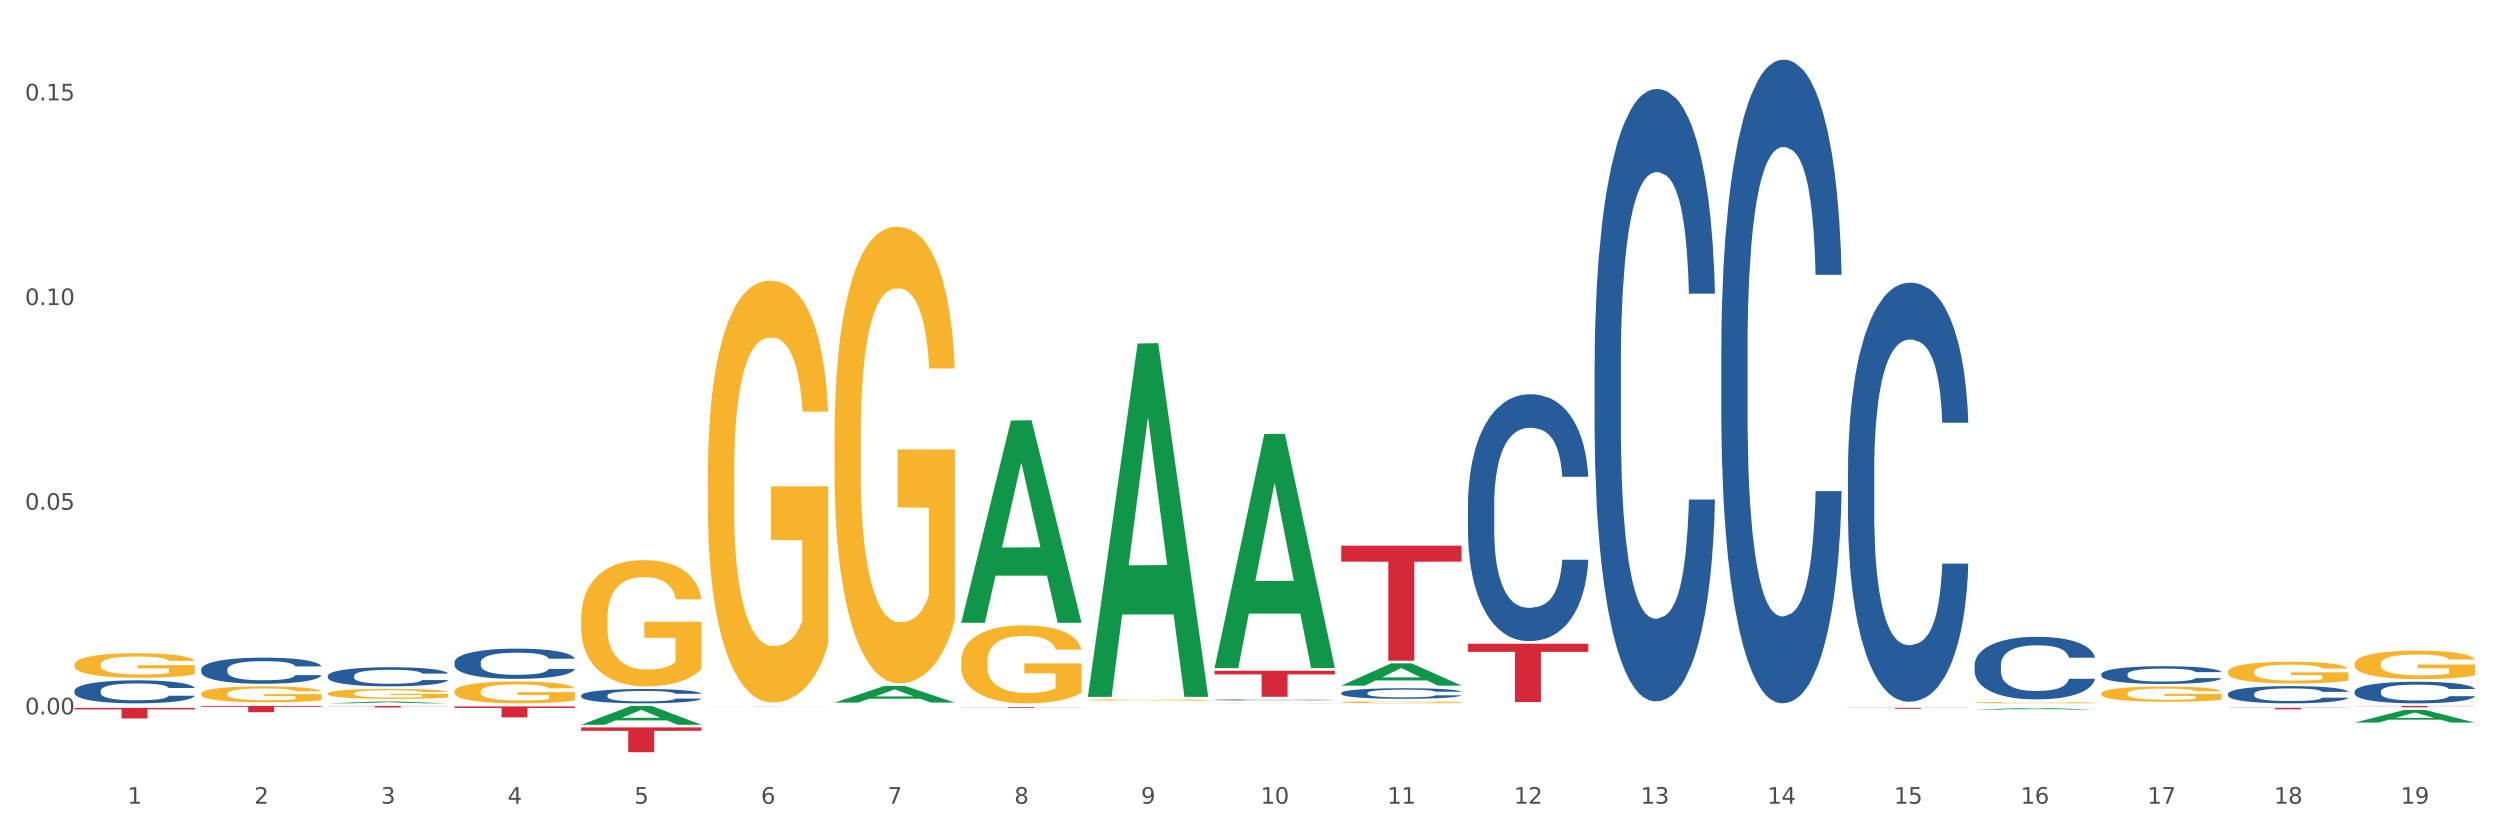 <?xml version="1.0" encoding="utf-8" standalone="no"?>
<!DOCTYPE svg PUBLIC "-//W3C//DTD SVG 1.1//EN"
  "http://www.w3.org/Graphics/SVG/1.1/DTD/svg11.dtd">
<svg xmlns:xlink="http://www.w3.org/1999/xlink" width="1080pt" height="360pt" viewBox="0 0 1080 360" xmlns="http://www.w3.org/2000/svg" version="1.1">
 <rect x="0" y="0" width="1080" height="360" fill="#333333" stroke="none"/>
 <defs>
  <style type="text/css">*{stroke-linejoin: round; stroke-linecap: butt}</style>
 </defs>
 <g id="figure_1">
  <g id="patch_1">
   <path d="M 0 360 
L 1080 360 
L 1080 0 
L 0 0 
z
" style="fill: #ffffff; stroke: #ffffff; stroke-linejoin: miter"/>
  </g>
  <g id="axes_1">
   <g id="matplotlib.axis_1">
    <g id="xtick_1">
     <g id="text_1">
      <!-- 1 -->
      <g style="fill: #4d4d4d" transform="translate(55.115 347.204) scale(0.096 -0.096)">
       <defs>
        <path id="DejaVuSans-31" d="M 794 531 
L 1825 531 
L 1825 4091 
L 703 3866 
L 703 4441 
L 1819 4666 
L 2450 4666 
L 2450 531 
L 3481 531 
L 3481 0 
L 794 0 
L 794 531 
z
" transform="scale(0.016)"/>
       </defs>
       <use xlink:href="#DejaVuSans-31"/>
      </g>
     </g>
    </g>
    <g id="xtick_2">
     <g id="text_2">
      <!-- 2 -->
      <g style="fill: #4d4d4d" transform="translate(109.839 347.204) scale(0.096 -0.096)">
       <defs>
        <path id="DejaVuSans-32" d="M 1228 531 
L 3431 531 
L 3431 0 
L 469 0 
L 469 531 
Q 828 903 1448 1529 
Q 2069 2156 2228 2338 
Q 2531 2678 2651 2914 
Q 2772 3150 2772 3378 
Q 2772 3750 2511 3984 
Q 2250 4219 1831 4219 
Q 1534 4219 1204 4116 
Q 875 4013 500 3803 
L 500 4441 
Q 881 4594 1212 4672 
Q 1544 4750 1819 4750 
Q 2544 4750 2975 4387 
Q 3406 4025 3406 3419 
Q 3406 3131 3298 2873 
Q 3191 2616 2906 2266 
Q 2828 2175 2409 1742 
Q 1991 1309 1228 531 
z
" transform="scale(0.016)"/>
       </defs>
       <use xlink:href="#DejaVuSans-32"/>
      </g>
     </g>
    </g>
    <g id="xtick_3">
     <g id="text_3">
      <!-- 3 -->
      <g style="fill: #4d4d4d" transform="translate(164.564 347.204) scale(0.096 -0.096)">
       <defs>
        <path id="DejaVuSans-33" d="M 2597 2516 
Q 3050 2419 3304 2112 
Q 3559 1806 3559 1356 
Q 3559 666 3084 287 
Q 2609 -91 1734 -91 
Q 1441 -91 1130 -33 
Q 819 25 488 141 
L 488 750 
Q 750 597 1062 519 
Q 1375 441 1716 441 
Q 2309 441 2620 675 
Q 2931 909 2931 1356 
Q 2931 1769 2642 2001 
Q 2353 2234 1838 2234 
L 1294 2234 
L 1294 2753 
L 1863 2753 
Q 2328 2753 2575 2939 
Q 2822 3125 2822 3475 
Q 2822 3834 2567 4026 
Q 2313 4219 1838 4219 
Q 1578 4219 1281 4162 
Q 984 4106 628 3988 
L 628 4550 
Q 988 4650 1302 4700 
Q 1616 4750 1894 4750 
Q 2613 4750 3031 4423 
Q 3450 4097 3450 3541 
Q 3450 3153 3228 2886 
Q 3006 2619 2597 2516 
z
" transform="scale(0.016)"/>
       </defs>
       <use xlink:href="#DejaVuSans-33"/>
      </g>
     </g>
    </g>
    <g id="xtick_4">
     <g id="text_4">
      <!-- 4 -->
      <g style="fill: #4d4d4d" transform="translate(219.288 347.204) scale(0.096 -0.096)">
       <defs>
        <path id="DejaVuSans-34" d="M 2419 4116 
L 825 1625 
L 2419 1625 
L 2419 4116 
z
M 2253 4666 
L 3047 4666 
L 3047 1625 
L 3713 1625 
L 3713 1100 
L 3047 1100 
L 3047 0 
L 2419 0 
L 2419 1100 
L 313 1100 
L 313 1709 
L 2253 4666 
z
" transform="scale(0.016)"/>
       </defs>
       <use xlink:href="#DejaVuSans-34"/>
      </g>
     </g>
    </g>
    <g id="xtick_5">
     <g id="text_5">
      <!-- 5 -->
      <g style="fill: #4d4d4d" transform="translate(274.012 347.204) scale(0.096 -0.096)">
       <defs>
        <path id="DejaVuSans-35" d="M 691 4666 
L 3169 4666 
L 3169 4134 
L 1269 4134 
L 1269 2991 
Q 1406 3038 1543 3061 
Q 1681 3084 1819 3084 
Q 2600 3084 3056 2656 
Q 3513 2228 3513 1497 
Q 3513 744 3044 326 
Q 2575 -91 1722 -91 
Q 1428 -91 1123 -41 
Q 819 9 494 109 
L 494 744 
Q 775 591 1075 516 
Q 1375 441 1709 441 
Q 2250 441 2565 725 
Q 2881 1009 2881 1497 
Q 2881 1984 2565 2268 
Q 2250 2553 1709 2553 
Q 1456 2553 1204 2497 
Q 953 2441 691 2322 
L 691 4666 
z
" transform="scale(0.016)"/>
       </defs>
       <use xlink:href="#DejaVuSans-35"/>
      </g>
     </g>
    </g>
    <g id="xtick_6">
     <g id="text_6">
      <!-- 6 -->
      <g style="fill: #4d4d4d" transform="translate(328.736 347.204) scale(0.096 -0.096)">
       <defs>
        <path id="DejaVuSans-36" d="M 2113 2584 
Q 1688 2584 1439 2293 
Q 1191 2003 1191 1497 
Q 1191 994 1439 701 
Q 1688 409 2113 409 
Q 2538 409 2786 701 
Q 3034 994 3034 1497 
Q 3034 2003 2786 2293 
Q 2538 2584 2113 2584 
z
M 3366 4563 
L 3366 3988 
Q 3128 4100 2886 4159 
Q 2644 4219 2406 4219 
Q 1781 4219 1451 3797 
Q 1122 3375 1075 2522 
Q 1259 2794 1537 2939 
Q 1816 3084 2150 3084 
Q 2853 3084 3261 2657 
Q 3669 2231 3669 1497 
Q 3669 778 3244 343 
Q 2819 -91 2113 -91 
Q 1303 -91 875 529 
Q 447 1150 447 2328 
Q 447 3434 972 4092 
Q 1497 4750 2381 4750 
Q 2619 4750 2861 4703 
Q 3103 4656 3366 4563 
z
" transform="scale(0.016)"/>
       </defs>
       <use xlink:href="#DejaVuSans-36"/>
      </g>
     </g>
    </g>
    <g id="xtick_7">
     <g id="text_7">
      <!-- 7 -->
      <g style="fill: #4d4d4d" transform="translate(383.461 347.204) scale(0.096 -0.096)">
       <defs>
        <path id="DejaVuSans-37" d="M 525 4666 
L 3525 4666 
L 3525 4397 
L 1831 0 
L 1172 0 
L 2766 4134 
L 525 4134 
L 525 4666 
z
" transform="scale(0.016)"/>
       </defs>
       <use xlink:href="#DejaVuSans-37"/>
      </g>
     </g>
    </g>
    <g id="xtick_8">
     <g id="text_8">
      <!-- 8 -->
      <g style="fill: #4d4d4d" transform="translate(438.185 347.204) scale(0.096 -0.096)">
       <defs>
        <path id="DejaVuSans-38" d="M 2034 2216 
Q 1584 2216 1326 1975 
Q 1069 1734 1069 1313 
Q 1069 891 1326 650 
Q 1584 409 2034 409 
Q 2484 409 2743 651 
Q 3003 894 3003 1313 
Q 3003 1734 2745 1975 
Q 2488 2216 2034 2216 
z
M 1403 2484 
Q 997 2584 770 2862 
Q 544 3141 544 3541 
Q 544 4100 942 4425 
Q 1341 4750 2034 4750 
Q 2731 4750 3128 4425 
Q 3525 4100 3525 3541 
Q 3525 3141 3298 2862 
Q 3072 2584 2669 2484 
Q 3125 2378 3379 2068 
Q 3634 1759 3634 1313 
Q 3634 634 3220 271 
Q 2806 -91 2034 -91 
Q 1263 -91 848 271 
Q 434 634 434 1313 
Q 434 1759 690 2068 
Q 947 2378 1403 2484 
z
M 1172 3481 
Q 1172 3119 1398 2916 
Q 1625 2713 2034 2713 
Q 2441 2713 2670 2916 
Q 2900 3119 2900 3481 
Q 2900 3844 2670 4047 
Q 2441 4250 2034 4250 
Q 1625 4250 1398 4047 
Q 1172 3844 1172 3481 
z
" transform="scale(0.016)"/>
       </defs>
       <use xlink:href="#DejaVuSans-38"/>
      </g>
     </g>
    </g>
    <g id="xtick_9">
     <g id="text_9">
      <!-- 9 -->
      <g style="fill: #4d4d4d" transform="translate(492.909 347.204) scale(0.096 -0.096)">
       <defs>
        <path id="DejaVuSans-39" d="M 703 97 
L 703 672 
Q 941 559 1184 500 
Q 1428 441 1663 441 
Q 2288 441 2617 861 
Q 2947 1281 2994 2138 
Q 2813 1869 2534 1725 
Q 2256 1581 1919 1581 
Q 1219 1581 811 2004 
Q 403 2428 403 3163 
Q 403 3881 828 4315 
Q 1253 4750 1959 4750 
Q 2769 4750 3195 4129 
Q 3622 3509 3622 2328 
Q 3622 1225 3098 567 
Q 2575 -91 1691 -91 
Q 1453 -91 1209 -44 
Q 966 3 703 97 
z
M 1959 2075 
Q 2384 2075 2632 2365 
Q 2881 2656 2881 3163 
Q 2881 3666 2632 3958 
Q 2384 4250 1959 4250 
Q 1534 4250 1286 3958 
Q 1038 3666 1038 3163 
Q 1038 2656 1286 2365 
Q 1534 2075 1959 2075 
z
" transform="scale(0.016)"/>
       </defs>
       <use xlink:href="#DejaVuSans-39"/>
      </g>
     </g>
    </g>
    <g id="xtick_10">
     <g id="text_10">
      <!-- 10 -->
      <g style="fill: #4d4d4d" transform="translate(544.58 347.204) scale(0.096 -0.096)">
       <defs>
        <path id="DejaVuSans-30" d="M 2034 4250 
Q 1547 4250 1301 3770 
Q 1056 3291 1056 2328 
Q 1056 1369 1301 889 
Q 1547 409 2034 409 
Q 2525 409 2770 889 
Q 3016 1369 3016 2328 
Q 3016 3291 2770 3770 
Q 2525 4250 2034 4250 
z
M 2034 4750 
Q 2819 4750 3233 4129 
Q 3647 3509 3647 2328 
Q 3647 1150 3233 529 
Q 2819 -91 2034 -91 
Q 1250 -91 836 529 
Q 422 1150 422 2328 
Q 422 3509 836 4129 
Q 1250 4750 2034 4750 
z
" transform="scale(0.016)"/>
       </defs>
       <use xlink:href="#DejaVuSans-31"/>
       <use xlink:href="#DejaVuSans-30" transform="translate(63.623 0)"/>
      </g>
     </g>
    </g>
    <g id="xtick_11">
     <g id="text_11">
      <!-- 11 -->
      <g style="fill: #4d4d4d" transform="translate(599.304 347.204) scale(0.096 -0.096)">
       <use xlink:href="#DejaVuSans-31"/>
       <use xlink:href="#DejaVuSans-31" transform="translate(63.623 0)"/>
      </g>
     </g>
    </g>
    <g id="xtick_12">
     <g id="text_12">
      <!-- 12 -->
      <g style="fill: #4d4d4d" transform="translate(654.028 347.204) scale(0.096 -0.096)">
       <use xlink:href="#DejaVuSans-31"/>
       <use xlink:href="#DejaVuSans-32" transform="translate(63.623 0)"/>
      </g>
     </g>
    </g>
    <g id="xtick_13">
     <g id="text_13">
      <!-- 13 -->
      <g style="fill: #4d4d4d" transform="translate(708.752 347.204) scale(0.096 -0.096)">
       <use xlink:href="#DejaVuSans-31"/>
       <use xlink:href="#DejaVuSans-33" transform="translate(63.623 0)"/>
      </g>
     </g>
    </g>
    <g id="xtick_14">
     <g id="text_14">
      <!-- 14 -->
      <g style="fill: #4d4d4d" transform="translate(763.477 347.204) scale(0.096 -0.096)">
       <use xlink:href="#DejaVuSans-31"/>
       <use xlink:href="#DejaVuSans-34" transform="translate(63.623 0)"/>
      </g>
     </g>
    </g>
    <g id="xtick_15">
     <g id="text_15">
      <!-- 15 -->
      <g style="fill: #4d4d4d" transform="translate(818.201 347.204) scale(0.096 -0.096)">
       <use xlink:href="#DejaVuSans-31"/>
       <use xlink:href="#DejaVuSans-35" transform="translate(63.623 0)"/>
      </g>
     </g>
    </g>
    <g id="xtick_16">
     <g id="text_16">
      <!-- 16 -->
      <g style="fill: #4d4d4d" transform="translate(872.925 347.204) scale(0.096 -0.096)">
       <use xlink:href="#DejaVuSans-31"/>
       <use xlink:href="#DejaVuSans-36" transform="translate(63.623 0)"/>
      </g>
     </g>
    </g>
    <g id="xtick_17">
     <g id="text_17">
      <!-- 17 -->
      <g style="fill: #4d4d4d" transform="translate(927.649 347.204) scale(0.096 -0.096)">
       <use xlink:href="#DejaVuSans-31"/>
       <use xlink:href="#DejaVuSans-37" transform="translate(63.623 0)"/>
      </g>
     </g>
    </g>
    <g id="xtick_18">
     <g id="text_18">
      <!-- 18 -->
      <g style="fill: #4d4d4d" transform="translate(982.374 347.204) scale(0.096 -0.096)">
       <use xlink:href="#DejaVuSans-31"/>
       <use xlink:href="#DejaVuSans-38" transform="translate(63.623 0)"/>
      </g>
     </g>
    </g>
    <g id="xtick_19">
     <g id="text_19">
      <!-- 19 -->
      <g style="fill: #4d4d4d" transform="translate(1037.098 347.204) scale(0.096 -0.096)">
       <use xlink:href="#DejaVuSans-31"/>
       <use xlink:href="#DejaVuSans-39" transform="translate(63.623 0)"/>
      </g>
     </g>
    </g>
    <g id="xtick_20"/>
    <g id="xtick_21"/>
    <g id="xtick_22"/>
    <g id="xtick_23"/>
    <g id="xtick_24"/>
    <g id="xtick_25"/>
    <g id="xtick_26"/>
    <g id="xtick_27"/>
    <g id="xtick_28"/>
    <g id="xtick_29"/>
    <g id="xtick_30"/>
    <g id="xtick_31"/>
    <g id="xtick_32"/>
    <g id="xtick_33"/>
    <g id="xtick_34"/>
    <g id="xtick_35"/>
    <g id="xtick_36"/>
    <g id="xtick_37"/>
   </g>
   <g id="matplotlib.axis_2">
    <g id="ytick_1">
     <g id="text_20">
      <!-- 0.00 -->
      <g style="fill: #4d4d4d" transform="translate(10.8 308.61) scale(0.096 -0.096)">
       <defs>
        <path id="DejaVuSans-2e" d="M 684 794 
L 1344 794 
L 1344 0 
L 684 0 
L 684 794 
z
" transform="scale(0.016)"/>
       </defs>
       <use xlink:href="#DejaVuSans-30"/>
       <use xlink:href="#DejaVuSans-2e" transform="translate(63.623 0)"/>
       <use xlink:href="#DejaVuSans-30" transform="translate(95.41 0)"/>
       <use xlink:href="#DejaVuSans-30" transform="translate(159.033 0)"/>
      </g>
     </g>
    </g>
    <g id="ytick_2">
     <g id="text_21">
      <!-- 0.05 -->
      <g style="fill: #4d4d4d" transform="translate(10.8 220.199) scale(0.096 -0.096)">
       <use xlink:href="#DejaVuSans-30"/>
       <use xlink:href="#DejaVuSans-2e" transform="translate(63.623 0)"/>
       <use xlink:href="#DejaVuSans-30" transform="translate(95.41 0)"/>
       <use xlink:href="#DejaVuSans-35" transform="translate(159.033 0)"/>
      </g>
     </g>
    </g>
    <g id="ytick_3">
     <g id="text_22">
      <!-- 0.10 -->
      <g style="fill: #4d4d4d" transform="translate(10.8 131.788) scale(0.096 -0.096)">
       <use xlink:href="#DejaVuSans-30"/>
       <use xlink:href="#DejaVuSans-2e" transform="translate(63.623 0)"/>
       <use xlink:href="#DejaVuSans-31" transform="translate(95.41 0)"/>
       <use xlink:href="#DejaVuSans-30" transform="translate(159.033 0)"/>
      </g>
     </g>
    </g>
    <g id="ytick_4">
     <g id="text_23">
      <!-- 0.15 -->
      <g style="fill: #4d4d4d" transform="translate(10.8 43.376) scale(0.096 -0.096)">
       <use xlink:href="#DejaVuSans-30"/>
       <use xlink:href="#DejaVuSans-2e" transform="translate(63.623 0)"/>
       <use xlink:href="#DejaVuSans-31" transform="translate(95.41 0)"/>
       <use xlink:href="#DejaVuSans-35" transform="translate(159.033 0)"/>
      </g>
     </g>
    </g>
    <g id="ytick_5"/>
    <g id="ytick_6"/>
    <g id="ytick_7"/>
   </g>
   <g id="PolyCollection_1">
    <path d="M 141.624 303.845 
L 141.677 303.844 
L 163.116 303.046 
L 172.012 303.045 
L 193.612 303.846 
L 183.321 303.846 
L 178.658 303.66 
L 156.523 303.66 
L 156.362 303.663 
L 151.86 303.846 
L 141.624 303.846 
L 141.624 303.845 
L 159.31 303.548 
L 175.871 303.548 
L 167.671 303.216 
L 167.564 303.214 
L 167.457 303.216 
L 159.257 303.548 
L 159.31 303.548 
L 141.624 303.845 
z
" clip-path="url(#p8d7d6d9961)" style="fill: #109648"/>
    <path d="M 1017.212 312.157 
L 1017.266 312.152 
L 1038.704 306.682 
L 1047.601 306.677 
L 1069.2 312.168 
L 1058.91 312.168 
L 1054.247 310.889 
L 1032.112 310.889 
L 1031.951 310.91 
L 1027.449 312.168 
L 1017.212 312.168 
L 1017.212 312.157 
L 1034.899 310.126 
L 1051.46 310.121 
L 1043.26 307.847 
L 1043.152 307.837 
L 1043.045 307.852 
L 1034.845 310.121 
L 1034.899 310.126 
L 1017.212 312.157 
z
" clip-path="url(#p8d7d6d9961)" style="fill: #109648"/>
    <path d="M 415.245 268.89 
L 415.299 268.808 
L 436.737 181.64 
L 445.634 181.558 
L 467.233 269.055 
L 456.943 269.055 
L 452.28 248.68 
L 430.145 248.68 
L 429.984 249.009 
L 425.482 269.055 
L 415.245 269.055 
L 415.245 268.89 
L 432.932 236.521 
L 449.493 236.439 
L 441.293 200.208 
L 441.185 200.043 
L 441.078 200.29 
L 432.878 236.439 
L 432.932 236.521 
L 415.245 268.89 
z
" clip-path="url(#p8d7d6d9961)" style="fill: #109648"/>
    <path d="M 360.521 303.517 
L 360.574 303.51 
L 382.013 296.334 
L 390.91 296.327 
L 412.509 303.531 
L 402.218 303.531 
L 397.555 301.853 
L 375.42 301.853 
L 375.26 301.88 
L 370.757 303.531 
L 360.521 303.531 
L 360.521 303.517 
L 378.207 300.852 
L 394.768 300.845 
L 386.568 297.863 
L 386.461 297.849 
L 386.354 297.869 
L 378.154 300.845 
L 378.207 300.852 
L 360.521 303.517 
z
" clip-path="url(#p8d7d6d9961)" style="fill: #109648"/>
    <path d="M 251.072 313.092 
L 251.126 313.085 
L 272.564 304.971 
L 281.461 304.963 
L 303.06 313.108 
L 292.77 313.108 
L 288.107 311.211 
L 265.972 311.211 
L 265.811 311.242 
L 261.309 313.108 
L 251.072 313.108 
L 251.072 313.092 
L 268.759 310.079 
L 285.32 310.072 
L 277.12 306.699 
L 277.013 306.684 
L 276.905 306.707 
L 268.705 310.072 
L 268.759 310.079 
L 251.072 313.092 
z
" clip-path="url(#p8d7d6d9961)" style="fill: #109648"/>
    <path d="M 524.693 289.763 
L 576.682 289.763 
L 576.682 291.327 
L 556.231 291.338 
L 556.231 301.019 
L 545.021 301.019 
L 545.021 291.338 
L 524.693 291.327 
L 524.693 289.773 
L 524.693 289.763 
z
" clip-path="url(#p8d7d6d9961)" style="fill: #d62839"/>
    <path d="M 415.245 305.516 
L 467.233 305.516 
L 467.233 305.564 
L 446.783 305.565 
L 446.783 305.861 
L 435.572 305.861 
L 435.572 305.565 
L 415.245 305.564 
L 415.245 305.517 
L 415.245 305.516 
z
" clip-path="url(#p8d7d6d9961)" style="fill: #d62839"/>
    <path d="M 305.796 305.069 
L 357.784 305.069 
L 357.784 305.079 
L 337.334 305.079 
L 337.334 305.141 
L 326.123 305.141 
L 326.123 305.079 
L 305.796 305.079 
L 305.796 305.069 
L 305.796 305.069 
z
" clip-path="url(#p8d7d6d9961)" style="fill: #d62839"/>
    <path d="M 251.072 314.224 
L 303.06 314.224 
L 303.06 315.715 
L 282.61 315.725 
L 282.61 324.95 
L 271.399 324.95 
L 271.399 315.725 
L 251.072 315.715 
L 251.072 314.234 
L 251.072 314.224 
z
" clip-path="url(#p8d7d6d9961)" style="fill: #d62839"/>
    <path d="M 196.348 305.161 
L 248.336 305.161 
L 248.336 305.822 
L 227.886 305.826 
L 227.886 309.916 
L 216.675 309.916 
L 216.675 305.826 
L 196.348 305.822 
L 196.348 305.165 
L 196.348 305.161 
z
" clip-path="url(#p8d7d6d9961)" style="fill: #d62839"/>
    <path d="M 141.624 304.963 
L 193.612 304.963 
L 193.612 305.057 
L 173.161 305.058 
L 173.161 305.64 
L 161.951 305.64 
L 161.951 305.058 
L 141.624 305.057 
L 141.624 304.964 
L 141.624 304.963 
z
" clip-path="url(#p8d7d6d9961)" style="fill: #d62839"/>
    <path d="M 86.899 304.963 
L 138.887 304.963 
L 138.887 305.338 
L 118.437 305.34 
L 118.437 307.658 
L 107.226 307.658 
L 107.226 305.34 
L 86.899 305.338 
L 86.899 304.966 
L 86.899 304.963 
z
" clip-path="url(#p8d7d6d9961)" style="fill: #d62839"/>
    <path d="M 32.175 305.829 
L 84.163 305.829 
L 84.163 306.462 
L 63.713 306.466 
L 63.713 310.38 
L 52.502 310.38 
L 52.502 306.466 
L 32.175 306.462 
L 32.175 305.833 
L 32.175 305.829 
z
" clip-path="url(#p8d7d6d9961)" style="fill: #d62839"/>
    <path d="M 579.418 303.39 
L 579.479 303.389 
L 579.479 303.361 
L 579.602 303.337 
L 580.216 303.279 
L 581.136 303.231 
L 581.812 303.205 
L 582.487 303.184 
L 583.285 303.163 
L 584.267 303.142 
L 586.047 303.11 
L 587.152 303.093 
L 588.502 303.076 
L 590.957 303.052 
L 592.737 303.038 
L 594.578 303.026 
L 597.586 303.012 
L 599.55 303.006 
L 601.637 303.001 
L 604.154 302.998 
L 606.056 302.997 
L 610.23 303 
L 613.79 303.007 
L 615.509 303.012 
L 617.718 303.021 
L 618.884 303.028 
L 620.787 303.04 
L 622.751 303.056 
L 624.102 303.07 
L 626.127 303.097 
L 627.662 303.123 
L 629.073 303.155 
L 629.81 303.178 
L 630.362 303.199 
L 630.853 303.223 
L 631.344 303.261 
L 620.296 303.261 
L 619.867 303.234 
L 619.191 303.208 
L 618.209 303.183 
L 617.35 303.168 
L 615.877 303.148 
L 614.527 303.136 
L 613.115 303.127 
L 611.396 303.119 
L 610.046 303.115 
L 608.143 303.112 
L 604.399 303.113 
L 601.882 303.119 
L 600.164 303.127 
L 599.059 303.134 
L 598.077 303.142 
L 596.972 303.152 
L 595.683 303.169 
L 594.763 303.183 
L 593.842 303.202 
L 593.105 303.221 
L 592.43 303.242 
L 591.878 303.266 
L 591.448 303.29 
L 591.08 303.319 
L 590.773 303.368 
L 590.773 303.474 
L 590.896 303.498 
L 591.203 303.53 
L 591.571 303.554 
L 592.185 303.583 
L 592.737 303.602 
L 593.78 303.63 
L 594.947 303.653 
L 595.867 303.668 
L 596.788 303.68 
L 598.384 303.698 
L 600.164 303.711 
L 601.698 303.72 
L 603.785 303.728 
L 605.197 303.731 
L 606.425 303.732 
L 609.432 303.732 
L 611.58 303.73 
L 613.974 303.725 
L 615.816 303.718 
L 617.35 303.709 
L 619.069 303.695 
L 620.173 303.682 
L 620.173 303.52 
L 606.67 303.519 
L 606.67 303.411 
L 631.406 303.411 
L 631.406 303.728 
L 630.362 303.744 
L 629.196 303.759 
L 627.969 303.772 
L 626.127 303.788 
L 623.918 303.804 
L 621.953 303.815 
L 619.867 303.824 
L 617.411 303.832 
L 614.22 303.84 
L 612.256 303.843 
L 609.8 303.846 
L 606.916 303.846 
L 604.399 303.845 
L 601.944 303.841 
L 599.366 303.834 
L 596.849 303.824 
L 594.947 303.814 
L 593.044 303.801 
L 591.018 303.785 
L 589.423 303.77 
L 588.195 303.756 
L 586.845 303.738 
L 585.372 303.715 
L 584.267 303.694 
L 583.285 303.672 
L 582.241 303.644 
L 581.505 303.62 
L 580.768 303.59 
L 580.338 303.567 
L 579.847 303.532 
L 579.479 303.483 
L 579.418 303.39 
z
" clip-path="url(#p8d7d6d9961)" style="fill: #f7b32b"/>
    <path d="M 524.693 303.787 
L 524.755 303.787 
L 524.755 303.784 
L 524.878 303.78 
L 525.491 303.773 
L 526.412 303.767 
L 527.087 303.763 
L 527.762 303.761 
L 528.56 303.758 
L 529.542 303.755 
L 531.322 303.751 
L 532.427 303.749 
L 533.778 303.747 
L 536.233 303.744 
L 538.013 303.742 
L 539.854 303.74 
L 542.862 303.738 
L 544.826 303.738 
L 546.913 303.737 
L 549.429 303.737 
L 551.332 303.737 
L 555.506 303.737 
L 559.066 303.738 
L 560.784 303.738 
L 562.994 303.74 
L 564.16 303.74 
L 566.063 303.742 
L 568.027 303.744 
L 569.377 303.746 
L 571.403 303.749 
L 572.937 303.753 
L 574.349 303.757 
L 575.086 303.76 
L 575.638 303.763 
L 576.129 303.766 
L 576.62 303.771 
L 565.572 303.771 
L 565.142 303.767 
L 564.467 303.764 
L 563.485 303.761 
L 562.626 303.759 
L 561.153 303.756 
L 559.802 303.754 
L 558.391 303.753 
L 556.672 303.752 
L 555.322 303.752 
L 553.419 303.751 
L 549.675 303.751 
L 547.158 303.752 
L 545.44 303.753 
L 544.335 303.754 
L 543.353 303.755 
L 542.248 303.757 
L 540.959 303.759 
L 540.038 303.761 
L 539.118 303.763 
L 538.381 303.765 
L 537.706 303.768 
L 537.153 303.771 
L 536.724 303.774 
L 536.355 303.778 
L 536.049 303.784 
L 536.049 303.798 
L 536.171 303.801 
L 536.478 303.805 
L 536.847 303.809 
L 537.46 303.812 
L 538.013 303.815 
L 539.056 303.818 
L 540.222 303.821 
L 541.143 303.823 
L 542.064 303.825 
L 543.66 303.827 
L 545.44 303.829 
L 546.974 303.83 
L 549.061 303.831 
L 550.473 303.831 
L 551.7 303.832 
L 554.708 303.832 
L 556.856 303.831 
L 559.25 303.831 
L 561.091 303.83 
L 562.626 303.829 
L 564.344 303.827 
L 565.449 303.825 
L 565.449 303.804 
L 551.946 303.804 
L 551.946 303.79 
L 576.682 303.79 
L 576.682 303.831 
L 575.638 303.833 
L 574.472 303.835 
L 573.244 303.837 
L 571.403 303.839 
L 569.193 303.841 
L 567.229 303.842 
L 565.142 303.843 
L 562.687 303.845 
L 559.495 303.846 
L 557.531 303.846 
L 555.076 303.846 
L 552.191 303.846 
L 549.675 303.846 
L 547.22 303.846 
L 544.642 303.845 
L 542.125 303.843 
L 540.222 303.842 
L 538.32 303.841 
L 536.294 303.838 
L 534.698 303.836 
L 533.471 303.835 
L 532.12 303.832 
L 530.647 303.829 
L 529.542 303.827 
L 528.56 303.824 
L 527.517 303.82 
L 526.78 303.817 
L 526.044 303.813 
L 525.614 303.81 
L 525.123 303.806 
L 524.755 303.799 
L 524.693 303.787 
z
" clip-path="url(#p8d7d6d9961)" style="fill: #f7b32b"/>
    <path d="M 469.969 302.419 
L 470.031 302.418 
L 470.031 302.4 
L 470.153 302.384 
L 470.767 302.346 
L 471.688 302.315 
L 472.363 302.298 
L 473.038 302.285 
L 473.836 302.271 
L 474.818 302.257 
L 476.598 302.236 
L 477.703 302.225 
L 479.053 302.214 
L 481.508 302.198 
L 483.288 302.189 
L 485.13 302.181 
L 488.137 302.172 
L 490.102 302.168 
L 492.188 302.165 
L 494.705 302.163 
L 496.608 302.163 
L 500.781 302.164 
L 504.341 302.169 
L 506.06 302.172 
L 508.27 302.178 
L 509.436 302.182 
L 511.339 302.19 
L 513.303 302.201 
L 514.653 302.21 
L 516.679 302.227 
L 518.213 302.245 
L 519.625 302.266 
L 520.361 302.281 
L 520.914 302.294 
L 521.405 302.31 
L 521.896 302.335 
L 510.848 302.335 
L 510.418 302.317 
L 509.743 302.3 
L 508.761 302.284 
L 507.901 302.274 
L 506.428 302.261 
L 505.078 302.253 
L 503.666 302.247 
L 501.948 302.242 
L 500.597 302.24 
L 498.695 302.238 
L 494.95 302.238 
L 492.434 302.242 
L 490.715 302.247 
L 489.61 302.252 
L 488.628 302.257 
L 487.524 302.264 
L 486.235 302.275 
L 485.314 302.284 
L 484.393 302.296 
L 483.657 302.308 
L 482.982 302.323 
L 482.429 302.338 
L 481.999 302.353 
L 481.631 302.373 
L 481.324 302.405 
L 481.324 302.474 
L 481.447 302.49 
L 481.754 302.51 
L 482.122 302.526 
L 482.736 302.545 
L 483.288 302.558 
L 484.332 302.576 
L 485.498 302.591 
L 486.419 302.601 
L 487.339 302.609 
L 488.935 302.62 
L 490.715 302.629 
L 492.25 302.634 
L 494.337 302.64 
L 495.748 302.642 
L 496.976 302.643 
L 499.984 302.643 
L 502.132 302.641 
L 504.526 302.638 
L 506.367 302.633 
L 507.901 302.627 
L 509.62 302.618 
L 510.725 302.61 
L 510.725 302.504 
L 497.221 302.503 
L 497.221 302.433 
L 521.957 302.433 
L 521.957 302.64 
L 520.914 302.65 
L 519.748 302.66 
L 518.52 302.668 
L 516.679 302.679 
L 514.469 302.689 
L 512.505 302.696 
L 510.418 302.702 
L 507.963 302.708 
L 504.771 302.713 
L 502.807 302.715 
L 500.352 302.716 
L 497.467 302.717 
L 494.95 302.716 
L 492.495 302.713 
L 489.917 302.709 
L 487.401 302.702 
L 485.498 302.696 
L 483.595 302.688 
L 481.57 302.677 
L 479.974 302.667 
L 478.746 302.658 
L 477.396 302.646 
L 475.923 302.631 
L 474.818 302.617 
L 473.836 302.603 
L 472.793 302.585 
L 472.056 302.569 
L 471.32 302.549 
L 470.89 302.535 
L 470.399 302.512 
L 470.031 302.48 
L 469.969 302.419 
z
" clip-path="url(#p8d7d6d9961)" style="fill: #f7b32b"/>
    <path d="M 524.693 288.456 
L 524.747 288.361 
L 546.185 187.487 
L 555.082 187.392 
L 576.682 288.646 
L 566.391 288.646 
L 561.728 265.068 
L 539.593 265.068 
L 539.432 265.448 
L 534.93 288.646 
L 524.693 288.646 
L 524.693 288.456 
L 542.38 250.997 
L 558.941 250.901 
L 550.741 208.974 
L 550.634 208.783 
L 550.527 209.069 
L 542.327 250.901 
L 542.38 250.997 
L 524.693 288.456 
z
" clip-path="url(#p8d7d6d9961)" style="fill: #109648"/>
    <path d="M 469.969 300.759 
L 470.023 300.615 
L 491.461 148.383 
L 500.358 148.24 
L 521.957 301.046 
L 511.667 301.046 
L 507.004 265.463 
L 484.869 265.463 
L 484.708 266.037 
L 480.206 301.046 
L 469.969 301.046 
L 469.969 300.759 
L 487.656 244.228 
L 504.217 244.084 
L 496.017 180.81 
L 495.91 180.523 
L 495.802 180.953 
L 487.602 244.084 
L 487.656 244.228 
L 469.969 300.759 
z
" clip-path="url(#p8d7d6d9961)" style="fill: #109648"/>
    <path d="M 579.418 296.178 
L 579.471 296.169 
L 600.91 286.569 
L 609.807 286.56 
L 631.406 296.196 
L 621.115 296.196 
L 616.453 293.952 
L 594.317 293.952 
L 594.157 293.988 
L 589.655 296.196 
L 579.418 296.196 
L 579.418 296.178 
L 597.104 292.613 
L 613.666 292.604 
L 605.465 288.614 
L 605.358 288.596 
L 605.251 288.623 
L 597.051 292.604 
L 597.104 292.613 
L 579.418 296.178 
z
" clip-path="url(#p8d7d6d9961)" style="fill: #109648"/>
    <path d="M 141.624 299.609 
L 141.685 299.605 
L 141.685 299.463 
L 141.808 299.341 
L 142.421 299.046 
L 143.342 298.802 
L 144.017 298.672 
L 144.693 298.565 
L 145.49 298.459 
L 146.472 298.349 
L 148.252 298.187 
L 149.357 298.105 
L 150.708 298.018 
L 153.163 297.892 
L 154.943 297.821 
L 156.784 297.762 
L 159.792 297.691 
L 161.756 297.66 
L 163.843 297.636 
L 166.359 297.621 
L 168.262 297.617 
L 172.436 297.628 
L 175.996 297.664 
L 177.714 297.691 
L 179.924 297.739 
L 181.09 297.77 
L 182.993 297.833 
L 184.957 297.916 
L 186.308 297.987 
L 188.333 298.121 
L 189.867 298.254 
L 191.279 298.42 
L 192.016 298.534 
L 192.568 298.64 
L 193.059 298.762 
L 193.55 298.955 
L 182.502 298.955 
L 182.072 298.817 
L 181.397 298.688 
L 180.415 298.562 
L 179.556 298.483 
L 178.083 298.384 
L 176.732 298.321 
L 175.321 298.274 
L 173.602 298.235 
L 172.252 298.215 
L 170.349 298.199 
L 166.605 298.203 
L 164.088 298.235 
L 162.37 298.274 
L 161.265 298.31 
L 160.283 298.349 
L 159.178 298.404 
L 157.889 298.487 
L 156.968 298.562 
L 156.048 298.656 
L 155.311 298.751 
L 154.636 298.861 
L 154.083 298.979 
L 153.654 299.101 
L 153.286 299.251 
L 152.979 299.499 
L 152.979 300.038 
L 153.101 300.16 
L 153.408 300.322 
L 153.777 300.444 
L 154.39 300.589 
L 154.943 300.688 
L 155.986 300.829 
L 157.152 300.948 
L 158.073 301.022 
L 158.994 301.085 
L 160.59 301.172 
L 162.37 301.243 
L 163.904 301.286 
L 165.991 301.326 
L 167.403 301.341 
L 168.63 301.349 
L 171.638 301.349 
L 173.786 301.337 
L 176.18 301.31 
L 178.021 301.274 
L 179.556 301.231 
L 181.274 301.16 
L 182.379 301.093 
L 182.379 300.27 
L 168.876 300.266 
L 168.876 299.719 
L 193.612 299.719 
L 193.612 301.326 
L 192.568 301.408 
L 191.402 301.483 
L 190.174 301.55 
L 188.333 301.633 
L 186.123 301.711 
L 184.159 301.767 
L 182.072 301.814 
L 179.617 301.857 
L 176.425 301.896 
L 174.461 301.912 
L 172.006 301.924 
L 169.121 301.928 
L 166.605 301.92 
L 164.15 301.9 
L 161.572 301.865 
L 159.055 301.814 
L 157.152 301.763 
L 155.25 301.7 
L 153.224 301.617 
L 151.628 301.538 
L 150.401 301.467 
L 149.05 301.377 
L 147.577 301.259 
L 146.472 301.152 
L 145.49 301.042 
L 144.447 300.9 
L 143.71 300.778 
L 142.974 300.625 
L 142.544 300.511 
L 142.053 300.333 
L 141.685 300.085 
L 141.624 299.609 
z
" clip-path="url(#p8d7d6d9961)" style="fill: #f7b32b"/>
    <path d="M 86.899 299.693 
L 86.961 299.687 
L 86.961 299.46 
L 87.083 299.265 
L 87.697 298.792 
L 88.618 298.401 
L 89.293 298.192 
L 89.968 298.022 
L 90.766 297.852 
L 91.748 297.675 
L 93.528 297.417 
L 94.633 297.284 
L 95.983 297.146 
L 98.439 296.944 
L 100.219 296.83 
L 102.06 296.736 
L 105.067 296.622 
L 107.032 296.572 
L 109.118 296.534 
L 111.635 296.509 
L 113.538 296.502 
L 117.712 296.521 
L 121.272 296.578 
L 122.99 296.622 
L 125.2 296.698 
L 126.366 296.748 
L 128.269 296.849 
L 130.233 296.982 
L 131.583 297.095 
L 133.609 297.309 
L 135.143 297.524 
L 136.555 297.789 
L 137.291 297.972 
L 137.844 298.142 
L 138.335 298.338 
L 138.826 298.647 
L 127.778 298.647 
L 127.348 298.426 
L 126.673 298.218 
L 125.691 298.016 
L 124.832 297.89 
L 123.358 297.732 
L 122.008 297.631 
L 120.596 297.555 
L 118.878 297.492 
L 117.527 297.461 
L 115.625 297.436 
L 111.881 297.442 
L 109.364 297.492 
L 107.645 297.555 
L 106.541 297.612 
L 105.559 297.675 
L 104.454 297.764 
L 103.165 297.896 
L 102.244 298.016 
L 101.323 298.167 
L 100.587 298.319 
L 99.912 298.495 
L 99.359 298.684 
L 98.93 298.88 
L 98.561 299.12 
L 98.254 299.517 
L 98.254 300.381 
L 98.377 300.576 
L 98.684 300.835 
L 99.052 301.031 
L 99.666 301.264 
L 100.219 301.422 
L 101.262 301.649 
L 102.428 301.838 
L 103.349 301.958 
L 104.27 302.059 
L 105.865 302.197 
L 107.645 302.311 
L 109.18 302.38 
L 111.267 302.443 
L 112.678 302.469 
L 113.906 302.481 
L 116.914 302.481 
L 119.062 302.462 
L 121.456 302.418 
L 123.297 302.361 
L 124.832 302.292 
L 126.55 302.178 
L 127.655 302.071 
L 127.655 300.753 
L 114.152 300.747 
L 114.152 299.87 
L 138.887 299.87 
L 138.887 302.443 
L 137.844 302.576 
L 136.678 302.696 
L 135.45 302.803 
L 133.609 302.935 
L 131.399 303.061 
L 129.435 303.15 
L 127.348 303.225 
L 124.893 303.295 
L 121.701 303.358 
L 119.737 303.383 
L 117.282 303.402 
L 114.397 303.408 
L 111.881 303.396 
L 109.425 303.364 
L 106.847 303.307 
L 104.331 303.225 
L 102.428 303.143 
L 100.525 303.042 
L 98.5 302.91 
L 96.904 302.784 
L 95.676 302.67 
L 94.326 302.525 
L 92.853 302.336 
L 91.748 302.166 
L 90.766 301.989 
L 89.723 301.762 
L 88.986 301.567 
L 88.25 301.321 
L 87.82 301.138 
L 87.329 300.854 
L 86.961 300.457 
L 86.899 299.693 
z
" clip-path="url(#p8d7d6d9961)" style="fill: #f7b32b"/>
    <path d="M 32.175 287.095 
L 32.236 287.085 
L 32.236 286.738 
L 32.359 286.438 
L 32.973 285.713 
L 33.894 285.114 
L 34.569 284.795 
L 35.244 284.534 
L 36.042 284.273 
L 37.024 284.002 
L 38.804 283.606 
L 39.909 283.403 
L 41.259 283.19 
L 43.714 282.881 
L 45.494 282.707 
L 47.336 282.562 
L 50.343 282.388 
L 52.307 282.311 
L 54.394 282.253 
L 56.911 282.214 
L 58.814 282.205 
L 62.987 282.234 
L 66.547 282.32 
L 68.266 282.388 
L 70.476 282.504 
L 71.642 282.581 
L 73.544 282.736 
L 75.509 282.939 
L 76.859 283.113 
L 78.884 283.442 
L 80.419 283.77 
L 81.831 284.176 
L 82.567 284.457 
L 83.12 284.717 
L 83.611 285.017 
L 84.102 285.491 
L 73.053 285.491 
L 72.624 285.152 
L 71.949 284.833 
L 70.967 284.524 
L 70.107 284.331 
L 68.634 284.089 
L 67.284 283.935 
L 65.872 283.819 
L 64.153 283.722 
L 62.803 283.674 
L 60.9 283.635 
L 57.156 283.645 
L 54.64 283.722 
L 52.921 283.819 
L 51.816 283.906 
L 50.834 284.002 
L 49.729 284.138 
L 48.44 284.341 
L 47.52 284.524 
L 46.599 284.756 
L 45.863 284.988 
L 45.187 285.259 
L 44.635 285.549 
L 44.205 285.848 
L 43.837 286.216 
L 43.53 286.824 
L 43.53 288.149 
L 43.653 288.448 
L 43.96 288.845 
L 44.328 289.144 
L 44.942 289.502 
L 45.494 289.743 
L 46.538 290.091 
L 47.704 290.381 
L 48.625 290.565 
L 49.545 290.72 
L 51.141 290.932 
L 52.921 291.106 
L 54.456 291.213 
L 56.542 291.309 
L 57.954 291.348 
L 59.182 291.367 
L 62.189 291.367 
L 64.338 291.338 
L 66.731 291.27 
L 68.573 291.184 
L 70.107 291.077 
L 71.826 290.903 
L 72.931 290.739 
L 72.931 288.719 
L 59.427 288.709 
L 59.427 287.366 
L 84.163 287.366 
L 84.163 291.309 
L 83.12 291.512 
L 81.953 291.696 
L 80.726 291.86 
L 78.884 292.063 
L 76.675 292.256 
L 74.711 292.392 
L 72.624 292.508 
L 70.169 292.614 
L 66.977 292.711 
L 65.013 292.749 
L 62.558 292.778 
L 59.673 292.788 
L 57.156 292.769 
L 54.701 292.72 
L 52.123 292.633 
L 49.607 292.508 
L 47.704 292.382 
L 45.801 292.227 
L 43.776 292.024 
L 42.18 291.831 
L 40.952 291.657 
L 39.602 291.435 
L 38.129 291.145 
L 37.024 290.884 
L 36.042 290.613 
L 34.998 290.265 
L 34.262 289.966 
L 33.525 289.589 
L 33.096 289.308 
L 32.605 288.874 
L 32.236 288.265 
L 32.175 287.095 
z
" clip-path="url(#p8d7d6d9961)" style="fill: #f7b32b"/>
    <path d="M 634.142 278.099 
L 686.13 278.099 
L 686.13 281.596 
L 665.68 281.619 
L 665.68 303.26 
L 654.469 303.26 
L 654.469 281.619 
L 634.142 281.596 
L 634.142 278.123 
L 634.142 278.099 
z
" clip-path="url(#p8d7d6d9961)" style="fill: #d62839"/>
    <path d="M 579.418 235.715 
L 631.406 235.715 
L 631.406 242.626 
L 610.956 242.672 
L 610.956 285.443 
L 599.745 285.443 
L 599.745 242.672 
L 579.418 242.626 
L 579.418 235.762 
L 579.418 235.715 
z
" clip-path="url(#p8d7d6d9961)" style="fill: #d62839"/>
    <path d="M 1017.212 286.777 
L 1017.273 286.766 
L 1017.273 286.361 
L 1017.396 286.012 
L 1018.01 285.169 
L 1018.931 284.471 
L 1019.606 284.1 
L 1020.281 283.797 
L 1021.079 283.493 
L 1022.061 283.178 
L 1023.841 282.717 
L 1024.946 282.481 
L 1026.296 282.233 
L 1028.751 281.874 
L 1030.531 281.671 
L 1032.373 281.502 
L 1035.38 281.3 
L 1037.344 281.21 
L 1039.431 281.143 
L 1041.948 281.098 
L 1043.85 281.086 
L 1048.024 281.12 
L 1051.584 281.221 
L 1053.303 281.3 
L 1055.512 281.435 
L 1056.679 281.525 
L 1058.581 281.705 
L 1060.546 281.941 
L 1061.896 282.143 
L 1063.921 282.526 
L 1065.456 282.908 
L 1066.868 283.38 
L 1067.604 283.707 
L 1068.157 284.01 
L 1068.648 284.359 
L 1069.139 284.91 
L 1058.09 284.91 
L 1057.661 284.516 
L 1056.986 284.145 
L 1056.004 283.785 
L 1055.144 283.56 
L 1053.671 283.279 
L 1052.321 283.099 
L 1050.909 282.964 
L 1049.19 282.852 
L 1047.84 282.796 
L 1045.937 282.751 
L 1042.193 282.762 
L 1039.677 282.852 
L 1037.958 282.964 
L 1036.853 283.066 
L 1035.871 283.178 
L 1034.766 283.336 
L 1033.477 283.572 
L 1032.557 283.785 
L 1031.636 284.055 
L 1030.899 284.325 
L 1030.224 284.64 
L 1029.672 284.977 
L 1029.242 285.326 
L 1028.874 285.753 
L 1028.567 286.462 
L 1028.567 288.003 
L 1028.69 288.351 
L 1028.997 288.812 
L 1029.365 289.161 
L 1029.979 289.577 
L 1030.531 289.858 
L 1031.575 290.263 
L 1032.741 290.6 
L 1033.662 290.814 
L 1034.582 290.994 
L 1036.178 291.241 
L 1037.958 291.444 
L 1039.493 291.568 
L 1041.579 291.68 
L 1042.991 291.725 
L 1044.219 291.747 
L 1047.226 291.747 
L 1049.375 291.714 
L 1051.768 291.635 
L 1053.61 291.534 
L 1055.144 291.41 
L 1056.863 291.208 
L 1057.968 291.016 
L 1057.968 288.666 
L 1044.464 288.655 
L 1044.464 287.092 
L 1069.2 287.092 
L 1069.2 291.68 
L 1068.157 291.916 
L 1066.99 292.13 
L 1065.763 292.321 
L 1063.921 292.557 
L 1061.712 292.782 
L 1059.748 292.94 
L 1057.661 293.074 
L 1055.206 293.198 
L 1052.014 293.311 
L 1050.05 293.356 
L 1047.595 293.389 
L 1044.71 293.401 
L 1042.193 293.378 
L 1039.738 293.322 
L 1037.16 293.221 
L 1034.644 293.074 
L 1032.741 292.928 
L 1030.838 292.748 
L 1028.813 292.512 
L 1027.217 292.287 
L 1025.989 292.085 
L 1024.639 291.826 
L 1023.166 291.489 
L 1022.061 291.185 
L 1021.079 290.87 
L 1020.035 290.465 
L 1019.299 290.117 
L 1018.562 289.678 
L 1018.133 289.352 
L 1017.642 288.846 
L 1017.273 288.138 
L 1017.212 286.777 
z
" clip-path="url(#p8d7d6d9961)" style="fill: #f7b32b"/>
    <path d="M 962.488 290.221 
L 962.549 290.212 
L 962.549 289.903 
L 962.672 289.637 
L 963.286 288.994 
L 964.206 288.462 
L 964.881 288.179 
L 965.557 287.947 
L 966.355 287.716 
L 967.337 287.476 
L 969.117 287.124 
L 970.221 286.944 
L 971.572 286.755 
L 974.027 286.481 
L 975.807 286.326 
L 977.648 286.198 
L 980.656 286.043 
L 982.62 285.975 
L 984.707 285.923 
L 987.223 285.889 
L 989.126 285.88 
L 993.3 285.906 
L 996.86 285.983 
L 998.579 286.043 
L 1000.788 286.146 
L 1001.954 286.215 
L 1003.857 286.352 
L 1005.821 286.532 
L 1007.172 286.687 
L 1009.197 286.978 
L 1010.732 287.27 
L 1012.143 287.63 
L 1012.88 287.879 
L 1013.432 288.11 
L 1013.923 288.376 
L 1014.414 288.797 
L 1003.366 288.797 
L 1002.936 288.496 
L 1002.261 288.213 
L 1001.279 287.939 
L 1000.42 287.767 
L 998.947 287.553 
L 997.596 287.416 
L 996.185 287.313 
L 994.466 287.227 
L 993.116 287.184 
L 991.213 287.15 
L 987.469 287.158 
L 984.952 287.227 
L 983.234 287.313 
L 982.129 287.39 
L 981.147 287.476 
L 980.042 287.596 
L 978.753 287.776 
L 977.832 287.939 
L 976.912 288.145 
L 976.175 288.351 
L 975.5 288.591 
L 974.948 288.848 
L 974.518 289.114 
L 974.15 289.44 
L 973.843 289.98 
L 973.843 291.156 
L 973.966 291.421 
L 974.272 291.773 
L 974.641 292.039 
L 975.255 292.356 
L 975.807 292.571 
L 976.85 292.88 
L 978.017 293.137 
L 978.937 293.3 
L 979.858 293.437 
L 981.454 293.626 
L 983.234 293.78 
L 984.768 293.875 
L 986.855 293.96 
L 988.267 293.995 
L 989.494 294.012 
L 992.502 294.012 
L 994.65 293.986 
L 997.044 293.926 
L 998.885 293.849 
L 1000.42 293.755 
L 1002.139 293.6 
L 1003.243 293.454 
L 1003.243 291.662 
L 989.74 291.653 
L 989.74 290.461 
L 1014.476 290.461 
L 1014.476 293.96 
L 1013.432 294.141 
L 1012.266 294.304 
L 1011.038 294.449 
L 1009.197 294.629 
L 1006.987 294.801 
L 1005.023 294.921 
L 1002.936 295.024 
L 1000.481 295.118 
L 997.29 295.204 
L 995.325 295.238 
L 992.87 295.264 
L 989.985 295.273 
L 987.469 295.256 
L 985.014 295.213 
L 982.436 295.136 
L 979.919 295.024 
L 978.017 294.913 
L 976.114 294.775 
L 974.088 294.595 
L 972.492 294.424 
L 971.265 294.269 
L 969.915 294.072 
L 968.441 293.815 
L 967.337 293.583 
L 966.355 293.343 
L 965.311 293.034 
L 964.575 292.768 
L 963.838 292.434 
L 963.408 292.185 
L 962.917 291.799 
L 962.549 291.258 
L 962.488 290.221 
z
" clip-path="url(#p8d7d6d9961)" style="fill: #f7b32b"/>
    <path d="M 907.763 299.621 
L 907.825 299.615 
L 907.825 299.399 
L 907.948 299.212 
L 908.561 298.762 
L 909.482 298.389 
L 910.157 298.191 
L 910.832 298.029 
L 911.63 297.867 
L 912.612 297.699 
L 914.392 297.452 
L 915.497 297.326 
L 916.847 297.194 
L 919.303 297.002 
L 921.083 296.893 
L 922.924 296.803 
L 925.932 296.695 
L 927.896 296.647 
L 929.983 296.611 
L 932.499 296.587 
L 934.402 296.581 
L 938.576 296.599 
L 942.136 296.653 
L 943.854 296.695 
L 946.064 296.767 
L 947.23 296.815 
L 949.133 296.912 
L 951.097 297.038 
L 952.447 297.146 
L 954.473 297.35 
L 956.007 297.554 
L 957.419 297.807 
L 958.156 297.981 
L 958.708 298.143 
L 959.199 298.329 
L 959.69 298.624 
L 948.642 298.624 
L 948.212 298.413 
L 947.537 298.215 
L 946.555 298.023 
L 945.696 297.903 
L 944.223 297.753 
L 942.872 297.656 
L 941.46 297.584 
L 939.742 297.524 
L 938.392 297.494 
L 936.489 297.47 
L 932.745 297.476 
L 930.228 297.524 
L 928.51 297.584 
L 927.405 297.638 
L 926.423 297.699 
L 925.318 297.783 
L 924.029 297.909 
L 923.108 298.023 
L 922.187 298.167 
L 921.451 298.311 
L 920.776 298.48 
L 920.223 298.66 
L 919.794 298.846 
L 919.425 299.074 
L 919.119 299.453 
L 919.119 300.276 
L 919.241 300.462 
L 919.548 300.708 
L 919.916 300.895 
L 920.53 301.117 
L 921.083 301.267 
L 922.126 301.483 
L 923.292 301.664 
L 924.213 301.778 
L 925.134 301.874 
L 926.73 302.006 
L 928.51 302.114 
L 930.044 302.18 
L 932.131 302.24 
L 933.543 302.264 
L 934.77 302.276 
L 937.778 302.276 
L 939.926 302.258 
L 942.32 302.216 
L 944.161 302.162 
L 945.696 302.096 
L 947.414 301.988 
L 948.519 301.886 
L 948.519 300.63 
L 935.016 300.624 
L 935.016 299.789 
L 959.751 299.789 
L 959.751 302.24 
L 958.708 302.366 
L 957.542 302.481 
L 956.314 302.583 
L 954.473 302.709 
L 952.263 302.829 
L 950.299 302.913 
L 948.212 302.985 
L 945.757 303.051 
L 942.565 303.111 
L 940.601 303.135 
L 938.146 303.154 
L 935.261 303.16 
L 932.745 303.147 
L 930.29 303.117 
L 927.712 303.063 
L 925.195 302.985 
L 923.292 302.907 
L 921.39 302.811 
L 919.364 302.685 
L 917.768 302.565 
L 916.541 302.457 
L 915.19 302.318 
L 913.717 302.138 
L 912.612 301.976 
L 911.63 301.808 
L 910.587 301.592 
L 909.85 301.405 
L 909.114 301.171 
L 908.684 300.997 
L 908.193 300.726 
L 907.825 300.348 
L 907.763 299.621 
z
" clip-path="url(#p8d7d6d9961)" style="fill: #f7b32b"/>
    <path d="M 853.039 303.53 
L 853.1 303.53 
L 853.1 303.511 
L 853.223 303.494 
L 853.837 303.454 
L 854.758 303.421 
L 855.433 303.403 
L 856.108 303.388 
L 856.906 303.374 
L 857.888 303.359 
L 859.668 303.337 
L 860.773 303.326 
L 862.123 303.314 
L 864.578 303.297 
L 866.358 303.287 
L 868.2 303.279 
L 871.207 303.269 
L 873.171 303.265 
L 875.258 303.262 
L 877.775 303.26 
L 879.678 303.259 
L 883.851 303.261 
L 887.411 303.265 
L 889.13 303.269 
L 891.34 303.276 
L 892.506 303.28 
L 894.409 303.289 
L 896.373 303.3 
L 897.723 303.309 
L 899.749 303.328 
L 901.283 303.346 
L 902.695 303.368 
L 903.431 303.384 
L 903.984 303.399 
L 904.475 303.415 
L 904.966 303.441 
L 893.918 303.441 
L 893.488 303.423 
L 892.813 303.405 
L 891.831 303.388 
L 890.971 303.377 
L 889.498 303.364 
L 888.148 303.355 
L 886.736 303.349 
L 885.018 303.343 
L 883.667 303.341 
L 881.765 303.338 
L 878.02 303.339 
L 875.504 303.343 
L 873.785 303.349 
L 872.68 303.353 
L 871.698 303.359 
L 870.594 303.366 
L 869.305 303.378 
L 868.384 303.388 
L 867.463 303.401 
L 866.727 303.414 
L 866.051 303.429 
L 865.499 303.445 
L 865.069 303.461 
L 864.701 303.482 
L 864.394 303.515 
L 864.394 303.589 
L 864.517 303.606 
L 864.824 303.628 
L 865.192 303.644 
L 865.806 303.664 
L 866.358 303.677 
L 867.402 303.697 
L 868.568 303.713 
L 869.489 303.723 
L 870.409 303.732 
L 872.005 303.743 
L 873.785 303.753 
L 875.32 303.759 
L 877.407 303.764 
L 878.818 303.766 
L 880.046 303.768 
L 883.053 303.768 
L 885.202 303.766 
L 887.596 303.762 
L 889.437 303.757 
L 890.971 303.751 
L 892.69 303.742 
L 893.795 303.733 
L 893.795 303.621 
L 880.291 303.62 
L 880.291 303.545 
L 905.027 303.545 
L 905.027 303.764 
L 903.984 303.776 
L 902.818 303.786 
L 901.59 303.795 
L 899.749 303.806 
L 897.539 303.817 
L 895.575 303.824 
L 893.488 303.831 
L 891.033 303.837 
L 887.841 303.842 
L 885.877 303.844 
L 883.422 303.846 
L 880.537 303.846 
L 878.02 303.845 
L 875.565 303.843 
L 872.987 303.838 
L 870.471 303.831 
L 868.568 303.824 
L 866.665 303.815 
L 864.64 303.804 
L 863.044 303.793 
L 861.816 303.784 
L 860.466 303.771 
L 858.993 303.755 
L 857.888 303.741 
L 856.906 303.726 
L 855.863 303.706 
L 855.126 303.69 
L 854.389 303.669 
L 853.96 303.653 
L 853.469 303.629 
L 853.1 303.595 
L 853.039 303.53 
z
" clip-path="url(#p8d7d6d9961)" style="fill: #f7b32b"/>
    <path d="M 1017.212 298.709 
L 1017.273 298.701 
L 1017.273 298.462 
L 1017.458 298.138 
L 1018.134 297.542 
L 1018.994 297.09 
L 1020.469 296.562 
L 1021.268 296.341 
L 1022.312 296.094 
L 1024.463 295.693 
L 1026.921 295.352 
L 1028.642 295.165 
L 1029.932 295.046 
L 1032.821 294.833 
L 1034.48 294.739 
L 1036.2 294.662 
L 1037.675 294.611 
L 1040.133 294.551 
L 1042.1 294.526 
L 1044.374 294.517 
L 1046.279 294.526 
L 1048.798 294.56 
L 1052.485 294.662 
L 1053.899 294.722 
L 1055.804 294.824 
L 1057.77 294.96 
L 1059.368 295.097 
L 1061.211 295.293 
L 1063.116 295.548 
L 1064.96 295.872 
L 1066.25 296.17 
L 1067.295 296.485 
L 1068.217 296.869 
L 1068.893 297.286 
L 1069.2 297.636 
L 1057.954 297.636 
L 1057.647 297.32 
L 1057.033 296.98 
L 1056.418 296.75 
L 1055.742 296.562 
L 1054.697 296.349 
L 1053.776 296.213 
L 1052.239 296.051 
L 1050.826 295.949 
L 1049.658 295.889 
L 1048.245 295.838 
L 1045.234 295.787 
L 1043.083 295.787 
L 1041.731 295.804 
L 1040.072 295.846 
L 1038.659 295.906 
L 1036.999 296.008 
L 1035.709 296.119 
L 1034.418 296.264 
L 1033.681 296.366 
L 1032.575 296.554 
L 1031.837 296.707 
L 1030.854 296.971 
L 1030.301 297.158 
L 1029.318 297.644 
L 1028.888 298.002 
L 1028.703 298.249 
L 1028.58 298.522 
L 1028.58 299.851 
L 1028.949 300.447 
L 1029.256 300.703 
L 1029.748 300.992 
L 1030.67 301.367 
L 1032.022 301.734 
L 1033.435 301.998 
L 1034.603 302.16 
L 1035.709 302.279 
L 1036.815 302.372 
L 1038.167 302.458 
L 1039.273 302.509 
L 1040.932 302.56 
L 1042.899 302.585 
L 1044.435 302.585 
L 1047.569 302.543 
L 1048.982 302.5 
L 1050.334 302.441 
L 1051.809 302.347 
L 1052.977 302.245 
L 1053.653 302.168 
L 1054.759 302.006 
L 1055.619 301.836 
L 1056.357 301.64 
L 1056.848 301.469 
L 1057.401 301.214 
L 1057.831 300.924 
L 1057.954 300.771 
L 1069.2 300.771 
L 1068.954 301.078 
L 1068.524 301.376 
L 1067.664 301.776 
L 1066.988 302.006 
L 1065.943 302.287 
L 1064.837 302.526 
L 1063.301 302.79 
L 1061.887 302.986 
L 1060.412 303.156 
L 1058.815 303.31 
L 1055.926 303.523 
L 1054.882 303.582 
L 1052.67 303.685 
L 1050.949 303.744 
L 1048.429 303.804 
L 1045.848 303.838 
L 1043.145 303.846 
L 1040.748 303.829 
L 1038.105 303.778 
L 1036.446 303.727 
L 1034.603 303.65 
L 1032.452 303.531 
L 1030.424 303.386 
L 1028.519 303.216 
L 1026.737 303.02 
L 1025.078 302.798 
L 1022.927 302.432 
L 1021.329 302.074 
L 1020.162 301.742 
L 1019.363 301.461 
L 1018.564 301.103 
L 1018.134 300.856 
L 1017.458 300.26 
L 1017.212 299.706 
L 1017.212 298.709 
z
" clip-path="url(#p8d7d6d9961)" style="fill: #255c99"/>
    <path d="M 962.488 299.74 
L 962.549 299.733 
L 962.549 299.543 
L 962.733 299.284 
L 963.409 298.807 
L 964.27 298.446 
L 965.745 298.024 
L 966.543 297.847 
L 967.588 297.649 
L 969.739 297.329 
L 972.197 297.057 
L 973.918 296.907 
L 975.208 296.812 
L 978.096 296.642 
L 979.756 296.567 
L 981.476 296.505 
L 982.951 296.465 
L 985.409 296.417 
L 987.376 296.396 
L 989.649 296.39 
L 991.554 296.396 
L 994.074 296.424 
L 997.761 296.505 
L 999.174 296.553 
L 1001.079 296.635 
L 1003.046 296.744 
L 1004.643 296.853 
L 1006.487 297.009 
L 1008.392 297.214 
L 1010.236 297.472 
L 1011.526 297.711 
L 1012.571 297.963 
L 1013.492 298.269 
L 1014.168 298.603 
L 1014.476 298.882 
L 1003.23 298.882 
L 1002.923 298.63 
L 1002.308 298.358 
L 1001.694 298.174 
L 1001.018 298.024 
L 999.973 297.854 
L 999.051 297.745 
L 997.515 297.615 
L 996.102 297.534 
L 994.934 297.486 
L 993.521 297.445 
L 990.51 297.404 
L 988.359 297.404 
L 987.007 297.418 
L 985.348 297.452 
L 983.934 297.5 
L 982.275 297.581 
L 980.985 297.67 
L 979.694 297.786 
L 978.957 297.867 
L 977.851 298.017 
L 977.113 298.14 
L 976.13 298.351 
L 975.577 298.501 
L 974.594 298.889 
L 974.163 299.175 
L 973.979 299.372 
L 973.856 299.59 
L 973.856 300.653 
L 974.225 301.129 
L 974.532 301.334 
L 975.024 301.565 
L 975.946 301.865 
L 977.298 302.158 
L 978.711 302.369 
L 979.878 302.498 
L 980.985 302.593 
L 982.091 302.668 
L 983.443 302.736 
L 984.549 302.777 
L 986.208 302.818 
L 988.174 302.839 
L 989.711 302.839 
L 992.845 302.804 
L 994.258 302.77 
L 995.61 302.723 
L 997.085 302.648 
L 998.253 302.566 
L 998.928 302.505 
L 1000.035 302.375 
L 1000.895 302.239 
L 1001.632 302.083 
L 1002.124 301.946 
L 1002.677 301.742 
L 1003.107 301.511 
L 1003.23 301.388 
L 1014.476 301.388 
L 1014.23 301.633 
L 1013.8 301.872 
L 1012.939 302.192 
L 1012.263 302.375 
L 1011.219 302.6 
L 1010.113 302.791 
L 1008.576 303.002 
L 1007.163 303.159 
L 1005.688 303.295 
L 1004.09 303.417 
L 1001.202 303.588 
L 1000.158 303.635 
L 997.945 303.717 
L 996.225 303.765 
L 993.705 303.812 
L 991.124 303.84 
L 988.42 303.846 
L 986.024 303.833 
L 983.381 303.792 
L 981.722 303.751 
L 979.878 303.69 
L 977.728 303.594 
L 975.7 303.479 
L 973.795 303.342 
L 972.013 303.186 
L 970.353 303.009 
L 968.203 302.716 
L 966.605 302.43 
L 965.437 302.164 
L 964.638 301.94 
L 963.84 301.654 
L 963.409 301.456 
L 962.733 300.979 
L 962.488 300.537 
L 962.488 299.74 
z
" clip-path="url(#p8d7d6d9961)" style="fill: #255c99"/>
    <path d="M 907.763 291.248 
L 907.825 291.241 
L 907.825 291.045 
L 908.009 290.779 
L 908.685 290.29 
L 909.545 289.919 
L 911.02 289.485 
L 911.819 289.304 
L 912.864 289.101 
L 915.015 288.772 
L 917.473 288.492 
L 919.193 288.339 
L 920.484 288.241 
L 923.372 288.066 
L 925.031 287.989 
L 926.752 287.926 
L 928.227 287.884 
L 930.685 287.835 
L 932.651 287.814 
L 934.925 287.807 
L 936.83 287.814 
L 939.35 287.842 
L 943.037 287.926 
L 944.45 287.975 
L 946.355 288.059 
L 948.321 288.171 
L 949.919 288.283 
L 951.763 288.443 
L 953.668 288.653 
L 955.511 288.919 
L 956.802 289.164 
L 957.846 289.422 
L 958.768 289.737 
L 959.444 290.08 
L 959.751 290.366 
L 948.506 290.366 
L 948.199 290.108 
L 947.584 289.828 
L 946.97 289.639 
L 946.294 289.485 
L 945.249 289.311 
L 944.327 289.199 
L 942.791 289.066 
L 941.377 288.982 
L 940.21 288.933 
L 938.796 288.891 
L 935.785 288.849 
L 933.635 288.849 
L 932.283 288.863 
L 930.623 288.898 
L 929.21 288.947 
L 927.551 289.031 
L 926.26 289.122 
L 924.97 289.241 
L 924.232 289.325 
L 923.126 289.478 
L 922.389 289.604 
L 921.406 289.821 
L 920.853 289.975 
L 919.869 290.373 
L 919.439 290.667 
L 919.255 290.87 
L 919.132 291.094 
L 919.132 292.185 
L 919.501 292.674 
L 919.808 292.884 
L 920.3 293.122 
L 921.221 293.429 
L 922.573 293.73 
L 923.987 293.947 
L 925.154 294.08 
L 926.26 294.178 
L 927.366 294.255 
L 928.718 294.324 
L 929.825 294.366 
L 931.484 294.408 
L 933.45 294.429 
L 934.986 294.429 
L 938.12 294.394 
L 939.534 294.359 
L 940.886 294.31 
L 942.361 294.234 
L 943.528 294.15 
L 944.204 294.087 
L 945.31 293.954 
L 946.171 293.814 
L 946.908 293.653 
L 947.4 293.513 
L 947.953 293.303 
L 948.383 293.066 
L 948.506 292.94 
L 959.751 292.94 
L 959.506 293.192 
L 959.075 293.436 
L 958.215 293.765 
L 957.539 293.954 
L 956.495 294.185 
L 955.388 294.38 
L 953.852 294.597 
L 952.439 294.758 
L 950.964 294.898 
L 949.366 295.024 
L 946.478 295.199 
L 945.433 295.247 
L 943.221 295.331 
L 941.5 295.38 
L 938.981 295.429 
L 936.4 295.457 
L 933.696 295.464 
L 931.299 295.45 
L 928.657 295.408 
L 926.998 295.366 
L 925.154 295.303 
L 923.003 295.206 
L 920.975 295.087 
L 919.07 294.947 
L 917.288 294.786 
L 915.629 294.604 
L 913.478 294.303 
L 911.881 294.01 
L 910.713 293.737 
L 909.914 293.506 
L 909.115 293.213 
L 908.685 293.01 
L 908.009 292.52 
L 907.763 292.066 
L 907.763 291.248 
z
" clip-path="url(#p8d7d6d9961)" style="fill: #255c99"/>
    <path d="M 853.039 287.255 
L 853.101 287.23 
L 853.101 286.539 
L 853.285 285.601 
L 853.961 283.872 
L 854.821 282.564 
L 856.296 281.033 
L 857.095 280.391 
L 858.14 279.675 
L 860.29 278.515 
L 862.748 277.527 
L 864.469 276.984 
L 865.76 276.639 
L 868.648 276.021 
L 870.307 275.75 
L 872.028 275.528 
L 873.503 275.379 
L 875.961 275.207 
L 877.927 275.133 
L 880.201 275.108 
L 882.106 275.133 
L 884.625 275.231 
L 888.312 275.528 
L 889.726 275.7 
L 891.631 275.997 
L 893.597 276.392 
L 895.195 276.787 
L 897.038 277.355 
L 898.943 278.095 
L 900.787 279.033 
L 902.077 279.897 
L 903.122 280.811 
L 904.044 281.922 
L 904.72 283.132 
L 905.027 284.144 
L 893.782 284.144 
L 893.474 283.231 
L 892.86 282.243 
L 892.245 281.576 
L 891.569 281.033 
L 890.525 280.416 
L 889.603 280.021 
L 888.067 279.552 
L 886.653 279.256 
L 885.486 279.083 
L 884.072 278.935 
L 881.061 278.786 
L 878.91 278.786 
L 877.558 278.836 
L 875.899 278.959 
L 874.486 279.132 
L 872.827 279.428 
L 871.536 279.749 
L 870.246 280.169 
L 869.508 280.465 
L 868.402 281.008 
L 867.665 281.453 
L 866.681 282.218 
L 866.128 282.761 
L 865.145 284.169 
L 864.715 285.206 
L 864.531 285.922 
L 864.408 286.712 
L 864.408 290.563 
L 864.776 292.291 
L 865.084 293.032 
L 865.575 293.871 
L 866.497 294.958 
L 867.849 296.019 
L 869.262 296.785 
L 870.43 297.254 
L 871.536 297.599 
L 872.642 297.871 
L 873.994 298.118 
L 875.1 298.266 
L 876.759 298.414 
L 878.726 298.488 
L 880.262 298.488 
L 883.396 298.365 
L 884.81 298.241 
L 886.162 298.069 
L 887.636 297.797 
L 888.804 297.501 
L 889.48 297.279 
L 890.586 296.809 
L 891.446 296.316 
L 892.184 295.748 
L 892.675 295.254 
L 893.228 294.513 
L 893.659 293.674 
L 893.782 293.23 
L 905.027 293.23 
L 904.781 294.118 
L 904.351 294.982 
L 903.491 296.143 
L 902.815 296.809 
L 901.77 297.624 
L 900.664 298.315 
L 899.128 299.081 
L 897.714 299.649 
L 896.24 300.142 
L 894.642 300.587 
L 891.754 301.204 
L 890.709 301.377 
L 888.497 301.673 
L 886.776 301.846 
L 884.257 302.019 
L 881.676 302.118 
L 878.972 302.142 
L 876.575 302.093 
L 873.933 301.945 
L 872.273 301.797 
L 870.43 301.574 
L 868.279 301.229 
L 866.251 300.809 
L 864.346 300.315 
L 862.564 299.747 
L 860.905 299.106 
L 858.754 298.044 
L 857.156 297.007 
L 855.989 296.044 
L 855.19 295.229 
L 854.391 294.192 
L 853.961 293.476 
L 853.285 291.748 
L 853.039 290.143 
L 853.039 287.255 
z
" clip-path="url(#p8d7d6d9961)" style="fill: #255c99"/>
    <path d="M 798.315 203.456 
L 798.376 203.29 
L 798.376 198.66 
L 798.561 192.377 
L 799.237 180.801 
L 800.097 172.037 
L 801.572 161.785 
L 802.371 157.485 
L 803.415 152.69 
L 805.566 144.918 
L 808.024 138.303 
L 809.745 134.665 
L 811.035 132.35 
L 813.924 128.216 
L 815.583 126.397 
L 817.303 124.909 
L 818.778 123.917 
L 821.236 122.759 
L 823.203 122.263 
L 825.476 122.098 
L 827.381 122.263 
L 829.901 122.925 
L 833.588 124.909 
L 835.001 126.067 
L 836.906 128.051 
L 838.873 130.697 
L 840.471 133.343 
L 842.314 137.146 
L 844.219 142.107 
L 846.063 148.39 
L 847.353 154.178 
L 848.398 160.296 
L 849.32 167.738 
L 849.996 175.84 
L 850.303 182.62 
L 839.057 182.62 
L 838.75 176.502 
L 838.135 169.887 
L 837.521 165.423 
L 836.845 161.785 
L 835.8 157.651 
L 834.879 155.005 
L 833.342 151.863 
L 831.929 149.879 
L 830.761 148.721 
L 829.348 147.729 
L 826.337 146.737 
L 824.186 146.737 
L 822.834 147.068 
L 821.175 147.894 
L 819.761 149.052 
L 818.102 151.036 
L 816.812 153.186 
L 815.521 155.997 
L 814.784 157.981 
L 813.678 161.619 
L 812.94 164.596 
L 811.957 169.722 
L 811.404 173.36 
L 810.421 182.786 
L 809.991 189.731 
L 809.806 194.526 
L 809.683 199.818 
L 809.683 225.614 
L 810.052 237.19 
L 810.359 242.15 
L 810.851 247.773 
L 811.773 255.049 
L 813.125 262.159 
L 814.538 267.285 
L 815.706 270.427 
L 816.812 272.742 
L 817.918 274.561 
L 819.27 276.215 
L 820.376 277.207 
L 822.035 278.199 
L 824.002 278.695 
L 825.538 278.695 
L 828.672 277.868 
L 830.085 277.042 
L 831.437 275.884 
L 832.912 274.065 
L 834.08 272.081 
L 834.756 270.593 
L 835.862 267.451 
L 836.722 264.143 
L 837.46 260.34 
L 837.951 257.033 
L 838.504 252.072 
L 838.934 246.45 
L 839.057 243.473 
L 850.303 243.473 
L 850.057 249.426 
L 849.627 255.214 
L 848.767 262.986 
L 848.091 267.451 
L 847.046 272.908 
L 845.94 277.538 
L 844.404 282.664 
L 842.99 286.467 
L 841.515 289.774 
L 839.918 292.751 
L 837.029 296.885 
L 835.985 298.043 
L 833.772 300.027 
L 832.052 301.184 
L 829.532 302.342 
L 826.951 303.003 
L 824.247 303.169 
L 821.851 302.838 
L 819.208 301.846 
L 817.549 300.854 
L 815.706 299.365 
L 813.555 297.05 
L 811.527 294.239 
L 809.622 290.932 
L 807.84 287.129 
L 806.181 282.829 
L 804.03 275.719 
L 802.432 268.774 
L 801.265 262.324 
L 800.466 256.868 
L 799.667 249.922 
L 799.237 245.127 
L 798.561 233.552 
L 798.315 222.803 
L 798.315 203.456 
z
" clip-path="url(#p8d7d6d9961)" style="fill: #255c99"/>
    <path d="M 634.142 218.24 
L 634.203 218.142 
L 634.203 215.415 
L 634.388 211.713 
L 635.064 204.894 
L 635.924 199.731 
L 637.399 193.691 
L 638.198 191.158 
L 639.243 188.333 
L 641.393 183.754 
L 643.851 179.857 
L 645.572 177.714 
L 646.863 176.35 
L 649.751 173.915 
L 651.41 172.843 
L 653.131 171.967 
L 654.605 171.382 
L 657.063 170.7 
L 659.03 170.408 
L 661.304 170.31 
L 663.209 170.408 
L 665.728 170.798 
L 669.415 171.967 
L 670.829 172.648 
L 672.734 173.818 
L 674.7 175.376 
L 676.298 176.935 
L 678.141 179.175 
L 680.046 182.098 
L 681.89 185.8 
L 683.18 189.209 
L 684.225 192.814 
L 685.147 197.198 
L 685.823 201.971 
L 686.13 205.965 
L 674.884 205.965 
L 674.577 202.361 
L 673.963 198.464 
L 673.348 195.834 
L 672.672 193.691 
L 671.628 191.255 
L 670.706 189.697 
L 669.169 187.846 
L 667.756 186.677 
L 666.588 185.995 
L 665.175 185.41 
L 662.164 184.826 
L 660.013 184.826 
L 658.661 185.02 
L 657.002 185.508 
L 655.589 186.19 
L 653.929 187.359 
L 652.639 188.625 
L 651.348 190.281 
L 650.611 191.45 
L 649.505 193.593 
L 648.768 195.347 
L 647.784 198.367 
L 647.231 200.51 
L 646.248 206.063 
L 645.818 210.154 
L 645.633 212.979 
L 645.511 216.097 
L 645.511 231.294 
L 645.879 238.113 
L 646.187 241.035 
L 646.678 244.348 
L 647.6 248.634 
L 648.952 252.823 
L 650.365 255.843 
L 651.533 257.694 
L 652.639 259.058 
L 653.745 260.129 
L 655.097 261.103 
L 656.203 261.688 
L 657.862 262.272 
L 659.829 262.565 
L 661.365 262.565 
L 664.499 262.078 
L 665.913 261.591 
L 667.264 260.909 
L 668.739 259.837 
L 669.907 258.668 
L 670.583 257.791 
L 671.689 255.94 
L 672.549 253.992 
L 673.287 251.751 
L 673.778 249.803 
L 674.331 246.88 
L 674.762 243.568 
L 674.884 241.815 
L 686.13 241.815 
L 685.884 245.322 
L 685.454 248.731 
L 684.594 253.31 
L 683.918 255.94 
L 682.873 259.155 
L 681.767 261.883 
L 680.231 264.903 
L 678.817 267.143 
L 677.342 269.092 
L 675.745 270.845 
L 672.857 273.281 
L 671.812 273.963 
L 669.6 275.132 
L 667.879 275.813 
L 665.359 276.495 
L 662.778 276.885 
L 660.075 276.982 
L 657.678 276.788 
L 655.036 276.203 
L 653.376 275.619 
L 651.533 274.742 
L 649.382 273.378 
L 647.354 271.722 
L 645.449 269.774 
L 643.667 267.533 
L 642.008 265 
L 639.857 260.811 
L 638.259 256.72 
L 637.092 252.92 
L 636.293 249.706 
L 635.494 245.614 
L 635.064 242.789 
L 634.388 235.97 
L 634.142 229.638 
L 634.142 218.24 
z
" clip-path="url(#p8d7d6d9961)" style="fill: #255c99"/>
    <path d="M 579.418 299.365 
L 579.479 299.361 
L 579.479 299.244 
L 579.664 299.086 
L 580.34 298.794 
L 581.2 298.573 
L 582.675 298.314 
L 583.474 298.206 
L 584.518 298.085 
L 586.669 297.889 
L 589.127 297.722 
L 590.848 297.63 
L 592.138 297.572 
L 595.026 297.467 
L 596.686 297.422 
L 598.406 297.384 
L 599.881 297.359 
L 602.339 297.33 
L 604.306 297.317 
L 606.579 297.313 
L 608.484 297.317 
L 611.004 297.334 
L 614.691 297.384 
L 616.104 297.413 
L 618.009 297.463 
L 619.976 297.53 
L 621.574 297.597 
L 623.417 297.693 
L 625.322 297.818 
L 627.166 297.976 
L 628.456 298.122 
L 629.501 298.277 
L 630.423 298.464 
L 631.099 298.669 
L 631.406 298.84 
L 620.16 298.84 
L 619.853 298.685 
L 619.238 298.519 
L 618.624 298.406 
L 617.948 298.314 
L 616.903 298.21 
L 615.981 298.143 
L 614.445 298.064 
L 613.032 298.014 
L 611.864 297.985 
L 610.451 297.96 
L 607.44 297.935 
L 605.289 297.935 
L 603.937 297.943 
L 602.278 297.964 
L 600.864 297.993 
L 599.205 298.043 
L 597.915 298.097 
L 596.624 298.168 
L 595.887 298.218 
L 594.781 298.31 
L 594.043 298.385 
L 593.06 298.514 
L 592.507 298.606 
L 591.524 298.844 
L 591.094 299.019 
L 590.909 299.14 
L 590.786 299.274 
L 590.786 299.924 
L 591.155 300.216 
L 591.462 300.341 
L 591.954 300.483 
L 592.876 300.667 
L 594.228 300.846 
L 595.641 300.975 
L 596.809 301.055 
L 597.915 301.113 
L 599.021 301.159 
L 600.373 301.201 
L 601.479 301.226 
L 603.138 301.251 
L 605.105 301.263 
L 606.641 301.263 
L 609.775 301.242 
L 611.188 301.221 
L 612.54 301.192 
L 614.015 301.146 
L 615.183 301.096 
L 615.859 301.059 
L 616.965 300.979 
L 617.825 300.896 
L 618.562 300.8 
L 619.054 300.717 
L 619.607 300.592 
L 620.037 300.45 
L 620.16 300.375 
L 631.406 300.375 
L 631.16 300.525 
L 630.73 300.671 
L 629.87 300.867 
L 629.194 300.979 
L 628.149 301.117 
L 627.043 301.234 
L 625.506 301.363 
L 624.093 301.459 
L 622.618 301.543 
L 621.02 301.618 
L 618.132 301.722 
L 617.088 301.751 
L 614.875 301.801 
L 613.155 301.83 
L 610.635 301.86 
L 608.054 301.876 
L 605.35 301.88 
L 602.954 301.872 
L 600.311 301.847 
L 598.652 301.822 
L 596.809 301.785 
L 594.658 301.726 
L 592.63 301.655 
L 590.725 301.572 
L 588.943 301.476 
L 587.284 301.367 
L 585.133 301.188 
L 583.535 301.013 
L 582.367 300.85 
L 581.569 300.713 
L 580.77 300.537 
L 580.34 300.416 
L 579.664 300.124 
L 579.418 299.853 
L 579.418 299.365 
z
" clip-path="url(#p8d7d6d9961)" style="fill: #255c99"/>
    <path d="M 524.693 302.353 
L 524.755 302.353 
L 524.755 302.341 
L 524.939 302.324 
L 525.615 302.293 
L 526.476 302.269 
L 527.95 302.242 
L 528.749 302.231 
L 529.794 302.218 
L 531.945 302.197 
L 534.403 302.179 
L 536.123 302.17 
L 537.414 302.163 
L 540.302 302.152 
L 541.961 302.148 
L 543.682 302.144 
L 545.157 302.141 
L 547.615 302.138 
L 549.581 302.137 
L 551.855 302.136 
L 553.76 302.137 
L 556.28 302.138 
L 559.967 302.144 
L 561.38 302.147 
L 563.285 302.152 
L 565.252 302.159 
L 566.849 302.166 
L 568.693 302.176 
L 570.598 302.19 
L 572.441 302.206 
L 573.732 302.222 
L 574.777 302.238 
L 575.698 302.258 
L 576.374 302.28 
L 576.682 302.298 
L 565.436 302.298 
L 565.129 302.281 
L 564.514 302.264 
L 563.9 302.252 
L 563.224 302.242 
L 562.179 302.231 
L 561.257 302.224 
L 559.721 302.216 
L 558.307 302.21 
L 557.14 302.207 
L 555.727 302.205 
L 552.715 302.202 
L 550.565 302.202 
L 549.213 302.203 
L 547.553 302.205 
L 546.14 302.208 
L 544.481 302.213 
L 543.19 302.219 
L 541.9 302.227 
L 541.163 302.232 
L 540.056 302.242 
L 539.319 302.25 
L 538.336 302.263 
L 537.783 302.273 
L 536.799 302.298 
L 536.369 302.317 
L 536.185 302.33 
L 536.062 302.344 
L 536.062 302.413 
L 536.431 302.443 
L 536.738 302.457 
L 537.23 302.472 
L 538.151 302.491 
L 539.503 302.51 
L 540.917 302.524 
L 542.084 302.532 
L 543.19 302.538 
L 544.297 302.543 
L 545.648 302.548 
L 546.755 302.55 
L 548.414 302.553 
L 550.38 302.554 
L 551.917 302.554 
L 555.051 302.552 
L 556.464 302.55 
L 557.816 302.547 
L 559.291 302.542 
L 560.458 302.537 
L 561.134 302.533 
L 562.24 302.524 
L 563.101 302.515 
L 563.838 302.505 
L 564.33 302.496 
L 564.883 302.483 
L 565.313 302.468 
L 565.436 302.46 
L 576.682 302.46 
L 576.436 302.476 
L 576.006 302.492 
L 575.145 302.512 
L 574.469 302.524 
L 573.425 302.539 
L 572.318 302.551 
L 570.782 302.565 
L 569.369 302.575 
L 567.894 302.584 
L 566.296 302.592 
L 563.408 302.603 
L 562.363 302.606 
L 560.151 302.611 
L 558.43 302.614 
L 555.911 302.617 
L 553.33 302.619 
L 550.626 302.62 
L 548.229 302.619 
L 545.587 302.616 
L 543.928 302.614 
L 542.084 302.61 
L 539.933 302.603 
L 537.906 302.596 
L 536.001 302.587 
L 534.218 302.577 
L 532.559 302.565 
L 530.408 302.546 
L 528.811 302.528 
L 527.643 302.511 
L 526.844 302.496 
L 526.045 302.477 
L 525.615 302.465 
L 524.939 302.434 
L 524.693 302.405 
L 524.693 302.353 
z
" clip-path="url(#p8d7d6d9961)" style="fill: #255c99"/>
    <path d="M 469.969 303.839 
L 470.031 303.839 
L 470.031 303.839 
L 470.215 303.839 
L 470.891 303.838 
L 471.751 303.837 
L 473.226 303.837 
L 474.025 303.836 
L 475.07 303.836 
L 477.22 303.835 
L 479.679 303.835 
L 481.399 303.835 
L 482.69 303.835 
L 485.578 303.834 
L 487.237 303.834 
L 488.958 303.834 
L 490.433 303.834 
L 492.891 303.834 
L 494.857 303.834 
L 497.131 303.834 
L 499.036 303.834 
L 501.555 303.834 
L 505.242 303.834 
L 506.656 303.834 
L 508.561 303.834 
L 510.527 303.834 
L 512.125 303.835 
L 513.969 303.835 
L 515.874 303.835 
L 517.717 303.836 
L 519.008 303.836 
L 520.052 303.836 
L 520.974 303.837 
L 521.65 303.838 
L 521.957 303.838 
L 510.712 303.838 
L 510.404 303.838 
L 509.79 303.837 
L 509.175 303.837 
L 508.499 303.837 
L 507.455 303.836 
L 506.533 303.836 
L 504.997 303.836 
L 503.583 303.836 
L 502.416 303.836 
L 501.002 303.836 
L 497.991 303.836 
L 495.84 303.836 
L 494.488 303.836 
L 492.829 303.836 
L 491.416 303.836 
L 489.757 303.836 
L 488.466 303.836 
L 487.176 303.836 
L 486.438 303.836 
L 485.332 303.837 
L 484.595 303.837 
L 483.611 303.837 
L 483.058 303.837 
L 482.075 303.838 
L 481.645 303.839 
L 481.461 303.839 
L 481.338 303.839 
L 481.338 303.841 
L 481.706 303.842 
L 482.014 303.842 
L 482.505 303.843 
L 483.427 303.843 
L 484.779 303.844 
L 486.192 303.844 
L 487.36 303.844 
L 488.466 303.844 
L 489.572 303.844 
L 490.924 303.845 
L 492.03 303.845 
L 493.69 303.845 
L 495.656 303.845 
L 497.192 303.845 
L 500.326 303.845 
L 501.74 303.845 
L 503.092 303.844 
L 504.566 303.844 
L 505.734 303.844 
L 506.41 303.844 
L 507.516 303.844 
L 508.376 303.844 
L 509.114 303.843 
L 509.605 303.843 
L 510.159 303.843 
L 510.589 303.842 
L 510.712 303.842 
L 521.957 303.842 
L 521.711 303.843 
L 521.281 303.843 
L 520.421 303.844 
L 519.745 303.844 
L 518.7 303.844 
L 517.594 303.845 
L 516.058 303.845 
L 514.645 303.845 
L 513.17 303.845 
L 511.572 303.846 
L 508.684 303.846 
L 507.639 303.846 
L 505.427 303.846 
L 503.706 303.846 
L 501.187 303.846 
L 498.606 303.846 
L 495.902 303.846 
L 493.505 303.846 
L 490.863 303.846 
L 489.204 303.846 
L 487.36 303.846 
L 485.209 303.846 
L 483.181 303.846 
L 481.276 303.846 
L 479.494 303.845 
L 477.835 303.845 
L 475.684 303.844 
L 474.086 303.844 
L 472.919 303.844 
L 472.12 303.843 
L 471.321 303.843 
L 470.891 303.842 
L 470.215 303.842 
L 469.969 303.841 
L 469.969 303.839 
z
" clip-path="url(#p8d7d6d9961)" style="fill: #255c99"/>
    <path d="M 251.072 300.436 
L 251.134 300.431 
L 251.134 300.272 
L 251.318 300.057 
L 251.994 299.661 
L 252.854 299.362 
L 254.329 299.011 
L 255.128 298.864 
L 256.173 298.7 
L 258.323 298.434 
L 260.781 298.208 
L 262.502 298.084 
L 263.793 298.004 
L 266.681 297.863 
L 268.34 297.801 
L 270.061 297.75 
L 271.535 297.716 
L 273.994 297.676 
L 275.96 297.659 
L 278.234 297.654 
L 280.139 297.659 
L 282.658 297.682 
L 286.345 297.75 
L 287.759 297.789 
L 289.664 297.857 
L 291.63 297.948 
L 293.228 298.038 
L 295.071 298.168 
L 296.976 298.338 
L 298.82 298.553 
L 300.11 298.751 
L 301.155 298.96 
L 302.077 299.215 
L 302.753 299.492 
L 303.06 299.724 
L 291.815 299.724 
L 291.507 299.514 
L 290.893 299.288 
L 290.278 299.135 
L 289.602 299.011 
L 288.558 298.87 
L 287.636 298.779 
L 286.1 298.672 
L 284.686 298.604 
L 283.519 298.564 
L 282.105 298.53 
L 279.094 298.496 
L 276.943 298.496 
L 275.591 298.508 
L 273.932 298.536 
L 272.519 298.576 
L 270.86 298.643 
L 269.569 298.717 
L 268.279 298.813 
L 267.541 298.881 
L 266.435 299.005 
L 265.698 299.107 
L 264.714 299.282 
L 264.161 299.407 
L 263.178 299.729 
L 262.748 299.967 
L 262.564 300.131 
L 262.441 300.312 
L 262.441 301.194 
L 262.809 301.59 
L 263.117 301.76 
L 263.608 301.952 
L 264.53 302.201 
L 265.882 302.444 
L 267.295 302.619 
L 268.463 302.727 
L 269.569 302.806 
L 270.675 302.868 
L 272.027 302.925 
L 273.133 302.958 
L 274.792 302.992 
L 276.759 303.009 
L 278.295 303.009 
L 281.429 302.981 
L 282.843 302.953 
L 284.195 302.913 
L 285.669 302.851 
L 286.837 302.783 
L 287.513 302.732 
L 288.619 302.625 
L 289.479 302.512 
L 290.217 302.382 
L 290.708 302.269 
L 291.261 302.099 
L 291.692 301.907 
L 291.815 301.805 
L 303.06 301.805 
L 302.814 302.008 
L 302.384 302.206 
L 301.524 302.472 
L 300.848 302.625 
L 299.803 302.811 
L 298.697 302.97 
L 297.161 303.145 
L 295.747 303.275 
L 294.273 303.388 
L 292.675 303.49 
L 289.787 303.631 
L 288.742 303.671 
L 286.53 303.739 
L 284.809 303.779 
L 282.29 303.818 
L 279.709 303.841 
L 277.005 303.846 
L 274.608 303.835 
L 271.966 303.801 
L 270.306 303.767 
L 268.463 303.716 
L 266.312 303.637 
L 264.284 303.541 
L 262.379 303.428 
L 260.597 303.298 
L 258.938 303.151 
L 256.787 302.908 
L 255.189 302.67 
L 254.022 302.45 
L 253.223 302.263 
L 252.424 302.025 
L 251.994 301.861 
L 251.318 301.465 
L 251.072 301.098 
L 251.072 300.436 
z
" clip-path="url(#p8d7d6d9961)" style="fill: #255c99"/>
    <path d="M 196.348 286.08 
L 196.409 286.068 
L 196.409 285.734 
L 196.594 285.28 
L 197.27 284.445 
L 198.13 283.812 
L 199.605 283.072 
L 200.404 282.761 
L 201.448 282.415 
L 203.599 281.854 
L 206.057 281.377 
L 207.778 281.114 
L 209.068 280.947 
L 211.957 280.649 
L 213.616 280.517 
L 215.336 280.41 
L 216.811 280.338 
L 219.269 280.255 
L 221.236 280.219 
L 223.509 280.207 
L 225.414 280.219 
L 227.934 280.267 
L 231.621 280.41 
L 233.034 280.494 
L 234.939 280.637 
L 236.906 280.828 
L 238.504 281.019 
L 240.347 281.293 
L 242.252 281.651 
L 244.096 282.105 
L 245.386 282.523 
L 246.431 282.964 
L 247.353 283.502 
L 248.029 284.086 
L 248.336 284.576 
L 237.09 284.576 
L 236.783 284.134 
L 236.168 283.657 
L 235.554 283.334 
L 234.878 283.072 
L 233.833 282.773 
L 232.912 282.582 
L 231.375 282.356 
L 229.962 282.212 
L 228.794 282.129 
L 227.381 282.057 
L 224.37 281.986 
L 222.219 281.986 
L 220.867 282.009 
L 219.208 282.069 
L 217.794 282.153 
L 216.135 282.296 
L 214.845 282.451 
L 213.554 282.654 
L 212.817 282.797 
L 211.711 283.06 
L 210.973 283.275 
L 209.99 283.645 
L 209.437 283.907 
L 208.454 284.588 
L 208.024 285.089 
L 207.839 285.435 
L 207.716 285.817 
L 207.716 287.679 
L 208.085 288.515 
L 208.392 288.873 
L 208.884 289.279 
L 209.806 289.804 
L 211.158 290.317 
L 212.571 290.687 
L 213.739 290.914 
L 214.845 291.081 
L 215.951 291.213 
L 217.303 291.332 
L 218.409 291.404 
L 220.068 291.475 
L 222.035 291.511 
L 223.571 291.511 
L 226.705 291.451 
L 228.118 291.392 
L 229.47 291.308 
L 230.945 291.177 
L 232.113 291.034 
L 232.789 290.926 
L 233.895 290.699 
L 234.755 290.461 
L 235.492 290.186 
L 235.984 289.947 
L 236.537 289.589 
L 236.967 289.183 
L 237.09 288.969 
L 248.336 288.969 
L 248.09 289.398 
L 247.66 289.816 
L 246.8 290.377 
L 246.124 290.699 
L 245.079 291.093 
L 243.973 291.428 
L 242.437 291.798 
L 241.023 292.072 
L 239.548 292.311 
L 237.951 292.526 
L 235.062 292.824 
L 234.018 292.908 
L 231.805 293.051 
L 230.085 293.135 
L 227.565 293.218 
L 224.984 293.266 
L 222.28 293.278 
L 219.884 293.254 
L 217.241 293.182 
L 215.582 293.111 
L 213.739 293.003 
L 211.588 292.836 
L 209.56 292.633 
L 207.655 292.394 
L 205.873 292.12 
L 204.214 291.81 
L 202.063 291.296 
L 200.465 290.795 
L 199.298 290.329 
L 198.499 289.935 
L 197.7 289.434 
L 197.27 289.088 
L 196.594 288.252 
L 196.348 287.476 
L 196.348 286.08 
z
" clip-path="url(#p8d7d6d9961)" style="fill: #255c99"/>
    <path d="M 141.624 291.952 
L 141.685 291.944 
L 141.685 291.733 
L 141.869 291.447 
L 142.545 290.919 
L 143.406 290.519 
L 144.88 290.051 
L 145.679 289.855 
L 146.724 289.637 
L 148.875 289.282 
L 151.333 288.98 
L 153.054 288.815 
L 154.344 288.709 
L 157.232 288.52 
L 158.891 288.437 
L 160.612 288.37 
L 162.087 288.324 
L 164.545 288.272 
L 166.511 288.249 
L 168.785 288.241 
L 170.69 288.249 
L 173.21 288.279 
L 176.897 288.37 
L 178.31 288.422 
L 180.215 288.513 
L 182.182 288.634 
L 183.779 288.754 
L 185.623 288.928 
L 187.528 289.154 
L 189.371 289.441 
L 190.662 289.705 
L 191.707 289.984 
L 192.628 290.323 
L 193.304 290.693 
L 193.612 291.002 
L 182.366 291.002 
L 182.059 290.723 
L 181.444 290.421 
L 180.83 290.217 
L 180.154 290.051 
L 179.109 289.863 
L 178.187 289.742 
L 176.651 289.599 
L 175.238 289.508 
L 174.07 289.456 
L 172.657 289.41 
L 169.645 289.365 
L 167.495 289.365 
L 166.143 289.38 
L 164.484 289.418 
L 163.07 289.471 
L 161.411 289.561 
L 160.12 289.659 
L 158.83 289.787 
L 158.093 289.878 
L 156.986 290.044 
L 156.249 290.18 
L 155.266 290.413 
L 154.713 290.579 
L 153.73 291.009 
L 153.299 291.326 
L 153.115 291.545 
L 152.992 291.786 
L 152.992 292.963 
L 153.361 293.491 
L 153.668 293.717 
L 154.16 293.973 
L 155.081 294.305 
L 156.433 294.629 
L 157.847 294.863 
L 159.014 295.006 
L 160.12 295.112 
L 161.227 295.195 
L 162.579 295.27 
L 163.685 295.316 
L 165.344 295.361 
L 167.31 295.384 
L 168.847 295.384 
L 171.981 295.346 
L 173.394 295.308 
L 174.746 295.255 
L 176.221 295.172 
L 177.388 295.082 
L 178.064 295.014 
L 179.17 294.871 
L 180.031 294.72 
L 180.768 294.546 
L 181.26 294.396 
L 181.813 294.169 
L 182.243 293.913 
L 182.366 293.777 
L 193.612 293.777 
L 193.366 294.049 
L 192.936 294.313 
L 192.075 294.667 
L 191.399 294.871 
L 190.355 295.12 
L 189.249 295.331 
L 187.712 295.565 
L 186.299 295.738 
L 184.824 295.889 
L 183.226 296.025 
L 180.338 296.213 
L 179.293 296.266 
L 177.081 296.356 
L 175.36 296.409 
L 172.841 296.462 
L 170.26 296.492 
L 167.556 296.5 
L 165.16 296.485 
L 162.517 296.439 
L 160.858 296.394 
L 159.014 296.326 
L 156.864 296.221 
L 154.836 296.092 
L 152.931 295.942 
L 151.149 295.768 
L 149.489 295.572 
L 147.339 295.248 
L 145.741 294.931 
L 144.573 294.637 
L 143.774 294.388 
L 142.975 294.071 
L 142.545 293.853 
L 141.869 293.325 
L 141.624 292.834 
L 141.624 291.952 
z
" clip-path="url(#p8d7d6d9961)" style="fill: #255c99"/>
    <path d="M 86.899 289.172 
L 86.961 289.162 
L 86.961 288.873 
L 87.145 288.482 
L 87.821 287.76 
L 88.681 287.214 
L 90.156 286.575 
L 90.955 286.307 
L 92 286.009 
L 94.151 285.524 
L 96.609 285.112 
L 98.329 284.885 
L 99.62 284.741 
L 102.508 284.484 
L 104.167 284.37 
L 105.888 284.277 
L 107.363 284.216 
L 109.821 284.143 
L 111.787 284.113 
L 114.061 284.102 
L 115.966 284.113 
L 118.485 284.154 
L 122.172 284.277 
L 123.586 284.35 
L 125.491 284.473 
L 127.457 284.638 
L 129.055 284.803 
L 130.899 285.04 
L 132.804 285.349 
L 134.647 285.741 
L 135.938 286.101 
L 136.982 286.483 
L 137.904 286.946 
L 138.58 287.451 
L 138.887 287.874 
L 127.642 287.874 
L 127.334 287.492 
L 126.72 287.08 
L 126.105 286.802 
L 125.429 286.575 
L 124.385 286.318 
L 123.463 286.153 
L 121.927 285.957 
L 120.513 285.833 
L 119.346 285.761 
L 117.932 285.699 
L 114.921 285.638 
L 112.77 285.638 
L 111.418 285.658 
L 109.759 285.71 
L 108.346 285.782 
L 106.687 285.906 
L 105.396 286.039 
L 104.106 286.215 
L 103.368 286.338 
L 102.262 286.565 
L 101.525 286.75 
L 100.542 287.07 
L 99.988 287.297 
L 99.005 287.884 
L 98.575 288.317 
L 98.391 288.616 
L 98.268 288.945 
L 98.268 290.553 
L 98.637 291.274 
L 98.944 291.583 
L 99.435 291.933 
L 100.357 292.387 
L 101.709 292.83 
L 103.122 293.149 
L 104.29 293.345 
L 105.396 293.489 
L 106.502 293.603 
L 107.854 293.706 
L 108.96 293.768 
L 110.62 293.829 
L 112.586 293.86 
L 114.122 293.86 
L 117.256 293.809 
L 118.67 293.757 
L 120.022 293.685 
L 121.497 293.572 
L 122.664 293.448 
L 123.34 293.355 
L 124.446 293.16 
L 125.307 292.954 
L 126.044 292.717 
L 126.536 292.511 
L 127.089 292.201 
L 127.519 291.851 
L 127.642 291.666 
L 138.887 291.666 
L 138.642 292.037 
L 138.211 292.397 
L 137.351 292.881 
L 136.675 293.16 
L 135.63 293.5 
L 134.524 293.788 
L 132.988 294.108 
L 131.575 294.345 
L 130.1 294.551 
L 128.502 294.736 
L 125.614 294.994 
L 124.569 295.066 
L 122.357 295.19 
L 120.636 295.262 
L 118.117 295.334 
L 115.536 295.375 
L 112.832 295.385 
L 110.435 295.365 
L 107.793 295.303 
L 106.134 295.241 
L 104.29 295.148 
L 102.139 295.004 
L 100.111 294.829 
L 98.206 294.623 
L 96.424 294.386 
L 94.765 294.118 
L 92.614 293.675 
L 91.017 293.242 
L 89.849 292.84 
L 89.05 292.5 
L 88.251 292.067 
L 87.821 291.769 
L 87.145 291.047 
L 86.899 290.378 
L 86.899 289.172 
z
" clip-path="url(#p8d7d6d9961)" style="fill: #255c99"/>
    <path d="M 32.175 298.372 
L 32.236 298.363 
L 32.236 298.108 
L 32.421 297.763 
L 33.097 297.128 
L 33.957 296.647 
L 35.432 296.084 
L 36.231 295.848 
L 37.275 295.584 
L 39.426 295.158 
L 41.884 294.795 
L 43.605 294.595 
L 44.895 294.468 
L 47.784 294.241 
L 49.443 294.141 
L 51.164 294.059 
L 52.638 294.005 
L 55.096 293.941 
L 57.063 293.914 
L 59.337 293.905 
L 61.242 293.914 
L 63.761 293.95 
L 67.448 294.059 
L 68.862 294.123 
L 70.767 294.232 
L 72.733 294.377 
L 74.331 294.522 
L 76.174 294.731 
L 78.079 295.003 
L 79.923 295.348 
L 81.213 295.666 
L 82.258 296.002 
L 83.18 296.411 
L 83.856 296.855 
L 84.163 297.228 
L 72.917 297.228 
L 72.61 296.892 
L 71.996 296.529 
L 71.381 296.283 
L 70.705 296.084 
L 69.66 295.857 
L 68.739 295.711 
L 67.202 295.539 
L 65.789 295.43 
L 64.621 295.366 
L 63.208 295.312 
L 60.197 295.258 
L 58.046 295.258 
L 56.694 295.276 
L 55.035 295.321 
L 53.622 295.385 
L 51.962 295.494 
L 50.672 295.612 
L 49.381 295.766 
L 48.644 295.875 
L 47.538 296.075 
L 46.8 296.238 
L 45.817 296.52 
L 45.264 296.719 
L 44.281 297.237 
L 43.851 297.618 
L 43.666 297.881 
L 43.544 298.172 
L 43.544 299.588 
L 43.912 300.224 
L 44.22 300.496 
L 44.711 300.805 
L 45.633 301.204 
L 46.985 301.595 
L 48.398 301.876 
L 49.566 302.049 
L 50.672 302.176 
L 51.778 302.276 
L 53.13 302.366 
L 54.236 302.421 
L 55.895 302.475 
L 57.862 302.503 
L 59.398 302.503 
L 62.532 302.457 
L 63.945 302.412 
L 65.297 302.348 
L 66.772 302.248 
L 67.94 302.14 
L 68.616 302.058 
L 69.722 301.885 
L 70.582 301.704 
L 71.32 301.495 
L 71.811 301.313 
L 72.364 301.041 
L 72.795 300.732 
L 72.917 300.569 
L 84.163 300.569 
L 83.917 300.896 
L 83.487 301.213 
L 82.627 301.64 
L 81.951 301.885 
L 80.906 302.185 
L 79.8 302.439 
L 78.264 302.721 
L 76.85 302.929 
L 75.375 303.111 
L 73.778 303.274 
L 70.89 303.501 
L 69.845 303.565 
L 67.633 303.674 
L 65.912 303.737 
L 63.392 303.801 
L 60.811 303.837 
L 58.108 303.846 
L 55.711 303.828 
L 53.069 303.774 
L 51.409 303.719 
L 49.566 303.638 
L 47.415 303.51 
L 45.387 303.356 
L 43.482 303.175 
L 41.7 302.966 
L 40.041 302.73 
L 37.89 302.339 
L 36.292 301.958 
L 35.125 301.604 
L 34.326 301.304 
L 33.527 300.923 
L 33.097 300.66 
L 32.421 300.024 
L 32.175 299.434 
L 32.175 298.372 
z
" clip-path="url(#p8d7d6d9961)" style="fill: #255c99"/>
    <path d="M 743.591 150.708 
L 743.652 150.454 
L 743.652 143.343 
L 743.836 133.693 
L 744.512 115.916 
L 745.373 102.456 
L 746.848 86.71 
L 747.646 80.107 
L 748.691 72.742 
L 750.842 60.806 
L 753.3 50.648 
L 755.021 45.061 
L 756.311 41.505 
L 759.199 35.156 
L 760.858 32.362 
L 762.579 30.077 
L 764.054 28.553 
L 766.512 26.775 
L 768.478 26.013 
L 770.752 25.759 
L 772.657 26.013 
L 775.177 27.029 
L 778.864 30.077 
L 780.277 31.855 
L 782.182 34.902 
L 784.149 38.965 
L 785.746 43.029 
L 787.59 48.87 
L 789.495 56.489 
L 791.338 66.139 
L 792.629 75.028 
L 793.674 84.424 
L 794.595 95.853 
L 795.271 108.297 
L 795.579 118.709 
L 784.333 118.709 
L 784.026 109.313 
L 783.411 99.154 
L 782.797 92.297 
L 782.121 86.71 
L 781.076 80.361 
L 780.154 76.298 
L 778.618 71.472 
L 777.205 68.425 
L 776.037 66.647 
L 774.624 65.123 
L 771.613 63.6 
L 769.462 63.6 
L 768.11 64.108 
L 766.451 65.377 
L 765.037 67.155 
L 763.378 70.203 
L 762.088 73.504 
L 760.797 77.821 
L 760.06 80.869 
L 758.953 86.456 
L 758.216 91.027 
L 757.233 98.9 
L 756.68 104.487 
L 755.697 118.963 
L 755.266 129.629 
L 755.082 136.994 
L 754.959 145.121 
L 754.959 184.739 
L 755.328 202.516 
L 755.635 210.135 
L 756.127 218.77 
L 757.048 229.944 
L 758.4 240.864 
L 759.814 248.737 
L 760.981 253.562 
L 762.088 257.118 
L 763.194 259.911 
L 764.546 262.451 
L 765.652 263.975 
L 767.311 265.498 
L 769.277 266.26 
L 770.814 266.26 
L 773.948 264.99 
L 775.361 263.721 
L 776.713 261.943 
L 778.188 259.149 
L 779.355 256.102 
L 780.031 253.816 
L 781.138 248.991 
L 781.998 243.912 
L 782.735 238.071 
L 783.227 232.991 
L 783.78 225.373 
L 784.21 216.738 
L 784.333 212.167 
L 795.579 212.167 
L 795.333 221.309 
L 794.903 230.198 
L 794.042 242.134 
L 793.366 248.991 
L 792.322 257.372 
L 791.216 264.482 
L 789.679 272.355 
L 788.266 278.196 
L 786.791 283.276 
L 785.193 287.847 
L 782.305 294.196 
L 781.26 295.974 
L 779.048 299.021 
L 777.327 300.799 
L 774.808 302.577 
L 772.227 303.592 
L 769.523 303.846 
L 767.127 303.338 
L 764.484 301.815 
L 762.825 300.291 
L 760.981 298.005 
L 758.831 294.45 
L 756.803 290.133 
L 754.898 285.053 
L 753.116 279.212 
L 751.456 272.609 
L 749.306 261.689 
L 747.708 251.023 
L 746.54 241.118 
L 745.741 232.737 
L 744.943 222.071 
L 744.512 214.706 
L 743.836 196.929 
L 743.591 180.422 
L 743.591 150.708 
z
" clip-path="url(#p8d7d6d9961)" style="fill: #255c99"/>
    <path d="M 688.866 157.309 
L 688.928 157.068 
L 688.928 150.302 
L 689.112 141.12 
L 689.788 124.206 
L 690.648 111.4 
L 692.123 96.419 
L 692.922 90.136 
L 693.967 83.129 
L 696.118 71.773 
L 698.576 62.107 
L 700.296 56.792 
L 701.587 53.409 
L 704.475 47.368 
L 706.134 44.71 
L 707.855 42.535 
L 709.33 41.086 
L 711.788 39.394 
L 713.754 38.669 
L 716.028 38.428 
L 717.933 38.669 
L 720.452 39.636 
L 724.14 42.535 
L 725.553 44.227 
L 727.458 47.126 
L 729.424 50.992 
L 731.022 54.858 
L 732.866 60.416 
L 734.771 67.665 
L 736.614 76.847 
L 737.905 85.304 
L 738.949 94.244 
L 739.871 105.117 
L 740.547 116.957 
L 740.854 126.864 
L 729.609 126.864 
L 729.301 117.924 
L 728.687 108.259 
L 728.072 101.735 
L 727.396 96.419 
L 726.352 90.378 
L 725.43 86.512 
L 723.894 81.921 
L 722.48 79.021 
L 721.313 77.33 
L 719.899 75.88 
L 716.888 74.43 
L 714.737 74.43 
L 713.385 74.914 
L 711.726 76.122 
L 710.313 77.813 
L 708.654 80.713 
L 707.363 83.854 
L 706.073 87.962 
L 705.335 90.861 
L 704.229 96.177 
L 703.492 100.526 
L 702.509 108.017 
L 701.955 113.333 
L 700.972 127.106 
L 700.542 137.254 
L 700.358 144.261 
L 700.235 151.993 
L 700.235 189.688 
L 700.604 206.602 
L 700.911 213.851 
L 701.402 222.066 
L 702.324 232.698 
L 703.676 243.088 
L 705.09 250.578 
L 706.257 255.169 
L 707.363 258.552 
L 708.469 261.21 
L 709.821 263.626 
L 710.927 265.076 
L 712.587 266.526 
L 714.553 267.251 
L 716.089 267.251 
L 719.223 266.042 
L 720.637 264.834 
L 721.989 263.143 
L 723.464 260.485 
L 724.631 257.585 
L 725.307 255.411 
L 726.413 250.82 
L 727.274 245.987 
L 728.011 240.43 
L 728.503 235.597 
L 729.056 228.348 
L 729.486 220.133 
L 729.609 215.784 
L 740.854 215.784 
L 740.609 224.482 
L 740.178 232.939 
L 739.318 244.296 
L 738.642 250.82 
L 737.597 258.794 
L 736.491 265.559 
L 734.955 273.05 
L 733.542 278.607 
L 732.067 283.44 
L 730.469 287.789 
L 727.581 293.83 
L 726.536 295.521 
L 724.324 298.421 
L 722.603 300.112 
L 720.084 301.804 
L 717.503 302.77 
L 714.799 303.012 
L 712.402 302.528 
L 709.76 301.079 
L 708.101 299.629 
L 706.257 297.454 
L 704.106 294.071 
L 702.078 289.964 
L 700.173 285.131 
L 698.391 279.574 
L 696.732 273.291 
L 694.581 262.901 
L 692.984 252.753 
L 691.816 243.329 
L 691.017 235.356 
L 690.218 225.207 
L 689.788 218.2 
L 689.112 201.286 
L 688.866 185.58 
L 688.866 157.309 
z
" clip-path="url(#p8d7d6d9961)" style="fill: #255c99"/>
    <path d="M 415.245 285.733 
L 415.306 285.702 
L 415.306 284.595 
L 415.429 283.641 
L 416.043 281.335 
L 416.964 279.428 
L 417.639 278.413 
L 418.314 277.583 
L 419.112 276.753 
L 420.094 275.892 
L 421.874 274.631 
L 422.979 273.985 
L 424.329 273.308 
L 426.784 272.324 
L 428.564 271.771 
L 430.406 271.309 
L 433.413 270.756 
L 435.377 270.51 
L 437.464 270.325 
L 439.981 270.202 
L 441.883 270.172 
L 446.057 270.264 
L 449.617 270.541 
L 451.336 270.756 
L 453.545 271.125 
L 454.712 271.371 
L 456.614 271.863 
L 458.579 272.509 
L 459.929 273.062 
L 461.954 274.108 
L 463.489 275.154 
L 464.901 276.445 
L 465.637 277.337 
L 466.19 278.167 
L 466.681 279.121 
L 467.172 280.628 
L 456.123 280.628 
L 455.694 279.551 
L 455.019 278.536 
L 454.036 277.552 
L 453.177 276.937 
L 451.704 276.168 
L 450.354 275.676 
L 448.942 275.307 
L 447.223 275 
L 445.873 274.846 
L 443.97 274.723 
L 440.226 274.754 
L 437.71 275 
L 435.991 275.307 
L 434.886 275.584 
L 433.904 275.892 
L 432.799 276.322 
L 431.51 276.968 
L 430.59 277.552 
L 429.669 278.29 
L 428.932 279.028 
L 428.257 279.89 
L 427.705 280.812 
L 427.275 281.766 
L 426.907 282.934 
L 426.6 284.872 
L 426.6 289.085 
L 426.723 290.038 
L 427.03 291.299 
L 427.398 292.252 
L 428.012 293.39 
L 428.564 294.159 
L 429.608 295.266 
L 430.774 296.189 
L 431.695 296.773 
L 432.615 297.265 
L 434.211 297.942 
L 435.991 298.495 
L 437.526 298.834 
L 439.612 299.141 
L 441.024 299.264 
L 442.252 299.326 
L 445.259 299.326 
L 447.408 299.233 
L 449.801 299.018 
L 451.643 298.741 
L 453.177 298.403 
L 454.896 297.849 
L 456.001 297.327 
L 456.001 290.899 
L 442.497 290.868 
L 442.497 286.594 
L 467.233 286.594 
L 467.233 299.141 
L 466.19 299.787 
L 465.023 300.371 
L 463.796 300.894 
L 461.954 301.54 
L 459.745 302.155 
L 457.781 302.586 
L 455.694 302.955 
L 453.239 303.293 
L 450.047 303.6 
L 448.083 303.723 
L 445.628 303.816 
L 442.743 303.846 
L 440.226 303.785 
L 437.771 303.631 
L 435.193 303.354 
L 432.677 302.955 
L 430.774 302.555 
L 428.871 302.063 
L 426.846 301.417 
L 425.25 300.802 
L 424.022 300.248 
L 422.672 299.541 
L 421.199 298.618 
L 420.094 297.788 
L 419.112 296.927 
L 418.068 295.82 
L 417.332 294.866 
L 416.595 293.667 
L 416.166 292.775 
L 415.675 291.391 
L 415.306 289.454 
L 415.245 285.733 
z
" clip-path="url(#p8d7d6d9961)" style="fill: #f7b32b"/>
    <path d="M 360.521 189.092 
L 360.582 188.912 
L 360.582 182.426 
L 360.705 176.841 
L 361.319 163.328 
L 362.239 152.158 
L 362.914 146.212 
L 363.59 141.348 
L 364.388 136.483 
L 365.37 131.439 
L 367.15 124.052 
L 368.254 120.268 
L 369.605 116.305 
L 372.06 110.539 
L 373.84 107.296 
L 375.681 104.594 
L 378.689 101.351 
L 380.653 99.91 
L 382.74 98.829 
L 385.256 98.108 
L 387.159 97.928 
L 391.333 98.468 
L 394.893 100.09 
L 396.612 101.351 
L 398.821 103.513 
L 399.987 104.954 
L 401.89 107.837 
L 403.854 111.62 
L 405.205 114.863 
L 407.23 120.989 
L 408.765 127.115 
L 410.176 134.682 
L 410.913 139.907 
L 411.465 144.771 
L 411.956 150.356 
L 412.447 159.185 
L 401.399 159.185 
L 400.969 152.879 
L 400.294 146.933 
L 399.312 141.168 
L 398.453 137.564 
L 396.98 133.06 
L 395.629 130.178 
L 394.218 128.016 
L 392.499 126.214 
L 391.149 125.313 
L 389.246 124.592 
L 385.502 124.773 
L 382.985 126.214 
L 381.267 128.016 
L 380.162 129.637 
L 379.18 131.439 
L 378.075 133.961 
L 376.786 137.745 
L 375.865 141.168 
L 374.945 145.492 
L 374.208 149.816 
L 373.533 154.861 
L 372.981 160.266 
L 372.551 165.851 
L 372.183 172.697 
L 371.876 184.048 
L 371.876 208.73 
L 371.999 214.316 
L 372.305 221.702 
L 372.674 227.288 
L 373.287 233.954 
L 373.84 238.458 
L 374.883 244.944 
L 376.05 250.349 
L 376.97 253.772 
L 377.891 256.655 
L 379.487 260.618 
L 381.267 263.861 
L 382.801 265.843 
L 384.888 267.645 
L 386.3 268.366 
L 387.527 268.726 
L 390.535 268.726 
L 392.683 268.186 
L 395.077 266.924 
L 396.918 265.303 
L 398.453 263.321 
L 400.172 260.078 
L 401.276 257.015 
L 401.276 219.36 
L 387.773 219.18 
L 387.773 194.137 
L 412.509 194.137 
L 412.509 267.645 
L 411.465 271.429 
L 410.299 274.852 
L 409.071 277.915 
L 407.23 281.698 
L 405.02 285.301 
L 403.056 287.824 
L 400.969 289.986 
L 398.514 291.968 
L 395.323 293.769 
L 393.358 294.49 
L 390.903 295.03 
L 388.018 295.211 
L 385.502 294.85 
L 383.047 293.949 
L 380.469 292.328 
L 377.952 289.986 
L 376.05 287.644 
L 374.147 284.761 
L 372.121 280.977 
L 370.525 277.374 
L 369.298 274.131 
L 367.948 269.987 
L 366.474 264.582 
L 365.37 259.718 
L 364.388 254.673 
L 363.344 248.187 
L 362.608 242.602 
L 361.871 235.575 
L 361.441 230.35 
L 360.95 222.243 
L 360.582 210.892 
L 360.521 189.092 
z
" clip-path="url(#p8d7d6d9961)" style="fill: #f7b32b"/>
    <path d="M 305.796 205.447 
L 305.858 205.281 
L 305.858 199.289 
L 305.981 194.13 
L 306.594 181.647 
L 307.515 171.327 
L 308.19 165.835 
L 308.865 161.341 
L 309.663 156.847 
L 310.645 152.187 
L 312.425 145.363 
L 313.53 141.868 
L 314.88 138.206 
L 317.336 132.88 
L 319.116 129.884 
L 320.957 127.388 
L 323.965 124.392 
L 325.929 123.06 
L 328.016 122.061 
L 330.532 121.396 
L 332.435 121.229 
L 336.609 121.729 
L 340.169 123.227 
L 341.887 124.392 
L 344.097 126.389 
L 345.263 127.72 
L 347.166 130.383 
L 349.13 133.879 
L 350.48 136.875 
L 352.506 142.533 
L 354.04 148.192 
L 355.452 155.183 
L 356.189 160.01 
L 356.741 164.503 
L 357.232 169.663 
L 357.723 177.819 
L 346.675 177.819 
L 346.245 171.993 
L 345.57 166.501 
L 344.588 161.175 
L 343.729 157.846 
L 342.256 153.685 
L 340.905 151.022 
L 339.493 149.025 
L 337.775 147.36 
L 336.425 146.528 
L 334.522 145.862 
L 330.778 146.029 
L 328.261 147.36 
L 326.542 149.025 
L 325.438 150.523 
L 324.456 152.187 
L 323.351 154.517 
L 322.062 158.012 
L 321.141 161.175 
L 320.22 165.169 
L 319.484 169.164 
L 318.809 173.824 
L 318.256 178.817 
L 317.827 183.977 
L 317.458 190.301 
L 317.151 200.787 
L 317.151 223.589 
L 317.274 228.749 
L 317.581 235.573 
L 317.949 240.732 
L 318.563 246.891 
L 319.116 251.052 
L 320.159 257.043 
L 321.325 262.037 
L 322.246 265.199 
L 323.167 267.862 
L 324.762 271.524 
L 326.542 274.52 
L 328.077 276.35 
L 330.164 278.015 
L 331.576 278.681 
L 332.803 279.013 
L 335.811 279.013 
L 337.959 278.514 
L 340.353 277.349 
L 342.194 275.851 
L 343.729 274.02 
L 345.447 271.024 
L 346.552 268.195 
L 346.552 233.409 
L 333.049 233.243 
L 333.049 210.108 
L 357.784 210.108 
L 357.784 278.015 
L 356.741 281.51 
L 355.575 284.672 
L 354.347 287.502 
L 352.506 290.997 
L 350.296 294.326 
L 348.332 296.656 
L 346.245 298.653 
L 343.79 300.484 
L 340.598 302.148 
L 338.634 302.814 
L 336.179 303.313 
L 333.294 303.48 
L 330.778 303.147 
L 328.322 302.315 
L 325.745 300.817 
L 323.228 298.653 
L 321.325 296.49 
L 319.423 293.826 
L 317.397 290.331 
L 315.801 287.002 
L 314.574 284.007 
L 313.223 280.178 
L 311.75 275.185 
L 310.645 270.691 
L 309.663 266.031 
L 308.62 260.039 
L 307.883 254.88 
L 307.147 248.389 
L 306.717 243.562 
L 306.226 236.072 
L 305.858 225.586 
L 305.796 205.447 
z
" clip-path="url(#p8d7d6d9961)" style="fill: #f7b32b"/>
    <path d="M 251.072 267.182 
L 251.133 267.132 
L 251.133 265.338 
L 251.256 263.793 
L 251.87 260.055 
L 252.791 256.965 
L 253.466 255.32 
L 254.141 253.975 
L 254.939 252.629 
L 255.921 251.233 
L 257.701 249.19 
L 258.806 248.143 
L 260.156 247.047 
L 262.611 245.452 
L 264.391 244.555 
L 266.233 243.807 
L 269.24 242.91 
L 271.204 242.512 
L 273.291 242.213 
L 275.808 242.013 
L 277.711 241.963 
L 281.884 242.113 
L 285.444 242.561 
L 287.163 242.91 
L 289.373 243.508 
L 290.539 243.907 
L 292.442 244.705 
L 294.406 245.751 
L 295.756 246.648 
L 297.782 248.343 
L 299.316 250.037 
L 300.728 252.131 
L 301.464 253.576 
L 302.017 254.922 
L 302.508 256.467 
L 302.999 258.909 
L 291.951 258.909 
L 291.521 257.164 
L 290.846 255.52 
L 289.864 253.925 
L 289.004 252.928 
L 287.531 251.682 
L 286.181 250.885 
L 284.769 250.286 
L 283.051 249.788 
L 281.7 249.539 
L 279.797 249.34 
L 276.053 249.389 
L 273.537 249.788 
L 271.818 250.286 
L 270.713 250.735 
L 269.731 251.233 
L 268.627 251.931 
L 267.338 252.978 
L 266.417 253.925 
L 265.496 255.121 
L 264.76 256.317 
L 264.084 257.712 
L 263.532 259.208 
L 263.102 260.753 
L 262.734 262.647 
L 262.427 265.786 
L 262.427 272.614 
L 262.55 274.159 
L 262.857 276.203 
L 263.225 277.748 
L 263.839 279.592 
L 264.391 280.838 
L 265.435 282.632 
L 266.601 284.127 
L 267.522 285.074 
L 268.442 285.871 
L 270.038 286.968 
L 271.818 287.865 
L 273.353 288.413 
L 275.44 288.912 
L 276.851 289.111 
L 278.079 289.211 
L 281.086 289.211 
L 283.235 289.061 
L 285.629 288.712 
L 287.47 288.264 
L 289.004 287.715 
L 290.723 286.818 
L 291.828 285.971 
L 291.828 275.555 
L 278.324 275.505 
L 278.324 268.577 
L 303.06 268.577 
L 303.06 288.912 
L 302.017 289.958 
L 300.851 290.905 
L 299.623 291.752 
L 297.782 292.799 
L 295.572 293.796 
L 293.608 294.494 
L 291.521 295.092 
L 289.066 295.64 
L 285.874 296.138 
L 283.91 296.338 
L 281.455 296.487 
L 278.57 296.537 
L 276.053 296.437 
L 273.598 296.188 
L 271.02 295.739 
L 268.504 295.092 
L 266.601 294.444 
L 264.698 293.646 
L 262.673 292.6 
L 261.077 291.603 
L 259.849 290.706 
L 258.499 289.559 
L 257.026 288.064 
L 255.921 286.719 
L 254.939 285.323 
L 253.896 283.529 
L 253.159 281.984 
L 252.422 280.04 
L 251.993 278.595 
L 251.502 276.352 
L 251.133 273.212 
L 251.072 267.182 
z
" clip-path="url(#p8d7d6d9961)" style="fill: #f7b32b"/>
    <path d="M 196.348 298.762 
L 196.409 298.754 
L 196.409 298.443 
L 196.532 298.175 
L 197.146 297.528 
L 198.066 296.993 
L 198.742 296.708 
L 199.417 296.475 
L 200.215 296.242 
L 201.197 296 
L 202.977 295.646 
L 204.082 295.465 
L 205.432 295.275 
L 207.887 294.999 
L 209.667 294.843 
L 211.508 294.714 
L 214.516 294.559 
L 216.48 294.49 
L 218.567 294.438 
L 221.084 294.403 
L 222.986 294.395 
L 227.16 294.42 
L 230.72 294.498 
L 232.439 294.559 
L 234.648 294.662 
L 235.815 294.731 
L 237.717 294.869 
L 239.681 295.051 
L 241.032 295.206 
L 243.057 295.499 
L 244.592 295.793 
L 246.003 296.155 
L 246.74 296.406 
L 247.292 296.639 
L 247.783 296.906 
L 248.275 297.329 
L 237.226 297.329 
L 236.797 297.027 
L 236.121 296.742 
L 235.139 296.466 
L 234.28 296.294 
L 232.807 296.078 
L 231.457 295.94 
L 230.045 295.836 
L 228.326 295.75 
L 226.976 295.707 
L 225.073 295.672 
L 221.329 295.681 
L 218.813 295.75 
L 217.094 295.836 
L 215.989 295.914 
L 215.007 296 
L 213.902 296.121 
L 212.613 296.302 
L 211.693 296.466 
L 210.772 296.673 
L 210.035 296.881 
L 209.36 297.122 
L 208.808 297.381 
L 208.378 297.649 
L 208.01 297.977 
L 207.703 298.521 
L 207.703 299.703 
L 207.826 299.971 
L 208.133 300.325 
L 208.501 300.592 
L 209.115 300.912 
L 209.667 301.127 
L 210.711 301.438 
L 211.877 301.697 
L 212.797 301.861 
L 213.718 301.999 
L 215.314 302.189 
L 217.094 302.344 
L 218.628 302.439 
L 220.715 302.526 
L 222.127 302.56 
L 223.355 302.578 
L 226.362 302.578 
L 228.51 302.552 
L 230.904 302.491 
L 232.746 302.414 
L 234.28 302.319 
L 235.999 302.163 
L 237.104 302.016 
L 237.104 300.212 
L 223.6 300.204 
L 223.6 299.004 
L 248.336 299.004 
L 248.336 302.526 
L 247.292 302.707 
L 246.126 302.871 
L 244.899 303.018 
L 243.057 303.199 
L 240.848 303.372 
L 238.884 303.492 
L 236.797 303.596 
L 234.341 303.691 
L 231.15 303.777 
L 229.186 303.812 
L 226.73 303.838 
L 223.846 303.846 
L 221.329 303.829 
L 218.874 303.786 
L 216.296 303.708 
L 213.779 303.596 
L 211.877 303.484 
L 209.974 303.346 
L 207.948 303.164 
L 206.353 302.992 
L 205.125 302.836 
L 203.775 302.638 
L 202.302 302.379 
L 201.197 302.146 
L 200.215 301.904 
L 199.171 301.593 
L 198.435 301.326 
L 197.698 300.989 
L 197.269 300.739 
L 196.777 300.351 
L 196.409 299.807 
L 196.348 298.762 
z
" clip-path="url(#p8d7d6d9961)" style="fill: #f7b32b"/>
    <path d="M 853.039 306.546 
L 853.093 306.545 
L 874.531 305.851 
L 883.428 305.85 
L 905.027 306.547 
L 894.737 306.547 
L 890.074 306.385 
L 867.939 306.385 
L 867.778 306.387 
L 863.276 306.547 
L 853.039 306.547 
L 853.039 306.546 
L 870.726 306.288 
L 887.287 306.287 
L 879.087 305.999 
L 878.98 305.997 
L 878.872 305.999 
L 870.672 306.287 
L 870.726 306.288 
L 853.039 306.546 
z
" clip-path="url(#p8d7d6d9961)" style="fill: #109648"/>
    <path d="M 1017.212 304.963 
L 1069.2 304.963 
L 1069.2 305.046 
L 1048.75 305.047 
L 1048.75 305.56 
L 1037.539 305.56 
L 1037.539 305.047 
L 1017.212 305.046 
L 1017.212 304.964 
L 1017.212 304.963 
z
" clip-path="url(#p8d7d6d9961)" style="fill: #d62839"/>
    <path d="M 962.488 305.774 
L 1014.476 305.774 
L 1014.476 305.863 
L 994.025 305.864 
L 994.025 306.418 
L 982.815 306.418 
L 982.815 305.864 
L 962.488 305.863 
L 962.488 305.774 
L 962.488 305.774 
z
" clip-path="url(#p8d7d6d9961)" style="fill: #d62839"/>
    <path d="M 798.315 305.779 
L 850.303 305.779 
L 850.303 305.84 
L 829.853 305.84 
L 829.853 306.217 
L 818.642 306.217 
L 818.642 305.84 
L 798.315 305.84 
L 798.315 305.779 
L 798.315 305.779 
z
" clip-path="url(#p8d7d6d9961)" style="fill: #d62839"/>
   </g>
  </g>
 </g>
 <defs>
  <clipPath id="p8d7d6d9961">
   <rect x="32.175" y="10.8" width="1037.025" height="329.109"/>
  </clipPath>
 </defs>
</svg>
